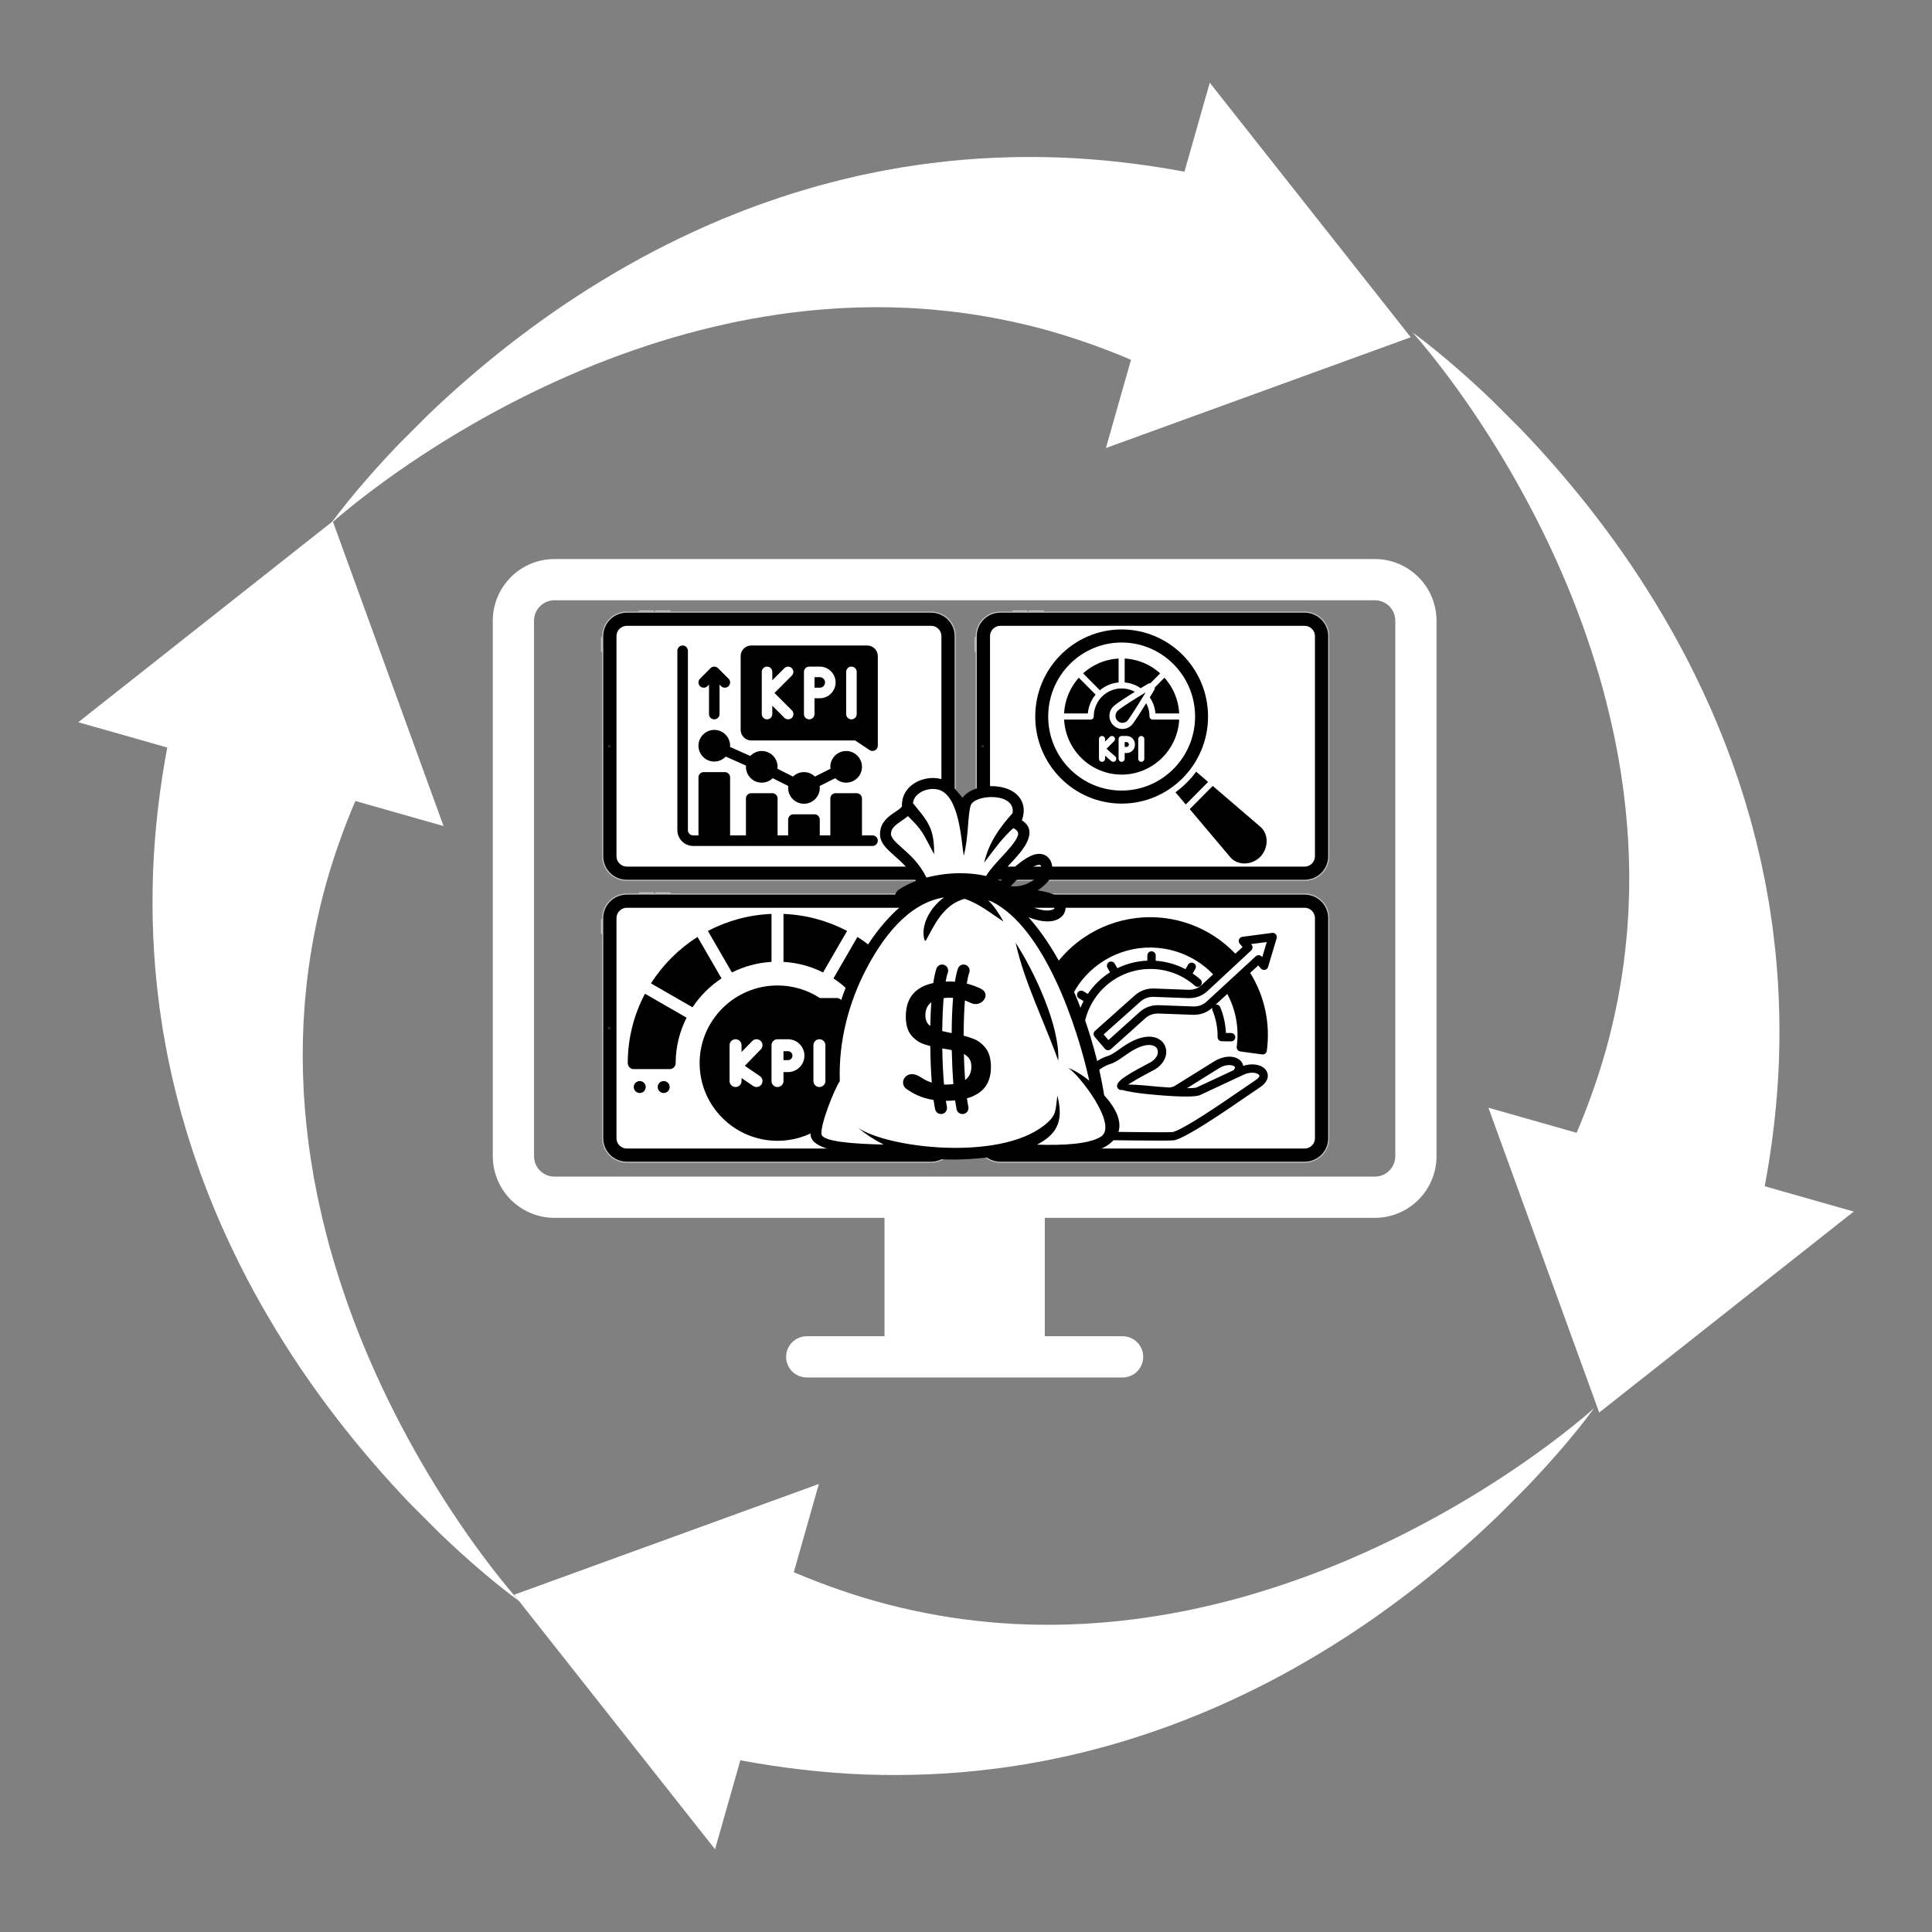 <?xml version="1.0" encoding="UTF-8"?>
<svg xmlns="http://www.w3.org/2000/svg" xmlns:xlink="http://www.w3.org/1999/xlink" width="800" zoomAndPan="magnify" viewBox="0 0 600 600" height="800" preserveAspectRatio="xMidYMid meet" version="1.0">
  <rect x="0" y="0" width="600" height="600" fill="#808080" stroke="none"/>
  <defs>
    <clipPath id="9d4461a272">
      <path d="M 153.039 173.57 L 446.289 173.57 L 446.289 379 L 153.039 379 Z M 153.039 173.57 " clip-rule="nonzero"></path>
    </clipPath>
    <clipPath id="4af6ff18ef">
      <path d="M 244 414 L 356 414 L 356 427.82 L 244 427.82 Z M 244 414 " clip-rule="nonzero"></path>
    </clipPath>
    <clipPath id="f502cfb6cc">
      <path d="M 187 277.461 L 296.816 277.461 L 296.816 361.113 L 187 361.113 Z M 187 277.461 " clip-rule="nonzero"></path>
    </clipPath>
    <clipPath id="00b19c9ec8">
      <path d="M 187 277.113 L 296.848 277.113 L 296.848 361 L 187 361 Z M 187 277.113 " clip-rule="nonzero"></path>
    </clipPath>
    <clipPath id="fef23f1f33">
      <path d="M 203 277.113 L 209 277.113 L 209 278 L 203 278 Z M 203 277.113 " clip-rule="nonzero"></path>
    </clipPath>
    <clipPath id="1e9825fe2c">
      <path d="M 198 277.113 L 204 277.113 L 204 278 L 198 278 Z M 198 277.113 " clip-rule="nonzero"></path>
    </clipPath>
    <clipPath id="6b4748948b">
      <path d="M 186.598 285 L 188 285 L 188 291 L 186.598 291 Z M 186.598 285 " clip-rule="nonzero"></path>
    </clipPath>
    <clipPath id="3465f0c279">
      <path d="M 217 306 L 266 306 L 266 354.309 L 217 354.309 Z M 217 306 " clip-rule="nonzero"></path>
    </clipPath>
    <clipPath id="d6847f7bd8">
      <path d="M 243 283.809 L 264 283.809 L 264 302 L 243 302 Z M 243 283.809 " clip-rule="nonzero"></path>
    </clipPath>
    <clipPath id="d90449ec53">
      <path d="M 219 283.809 L 240 283.809 L 240 302 L 219 302 Z M 219 283.809 " clip-rule="nonzero"></path>
    </clipPath>
    <clipPath id="e8c591d032">
      <path d="M 194.957 308 L 214 308 L 214 333 L 194.957 333 Z M 194.957 308 " clip-rule="nonzero"></path>
    </clipPath>
    <clipPath id="04af2bf9d3">
      <path d="M 269 308 L 287.957 308 L 287.957 333 L 269 333 Z M 269 308 " clip-rule="nonzero"></path>
    </clipPath>
    <clipPath id="0a398c473b">
      <path d="M 187 189.902 L 296.816 189.902 L 296.816 273.555 L 187 273.555 Z M 187 189.902 " clip-rule="nonzero"></path>
    </clipPath>
    <clipPath id="2bfed77776">
      <path d="M 187 190 L 296.848 190 L 296.848 273.555 L 187 273.555 Z M 187 190 " clip-rule="nonzero"></path>
    </clipPath>
    <clipPath id="9d7cd2f979">
      <path d="M 203 189.555 L 209 189.555 L 209 190 L 203 190 Z M 203 189.555 " clip-rule="nonzero"></path>
    </clipPath>
    <clipPath id="0ae6dd2c01">
      <path d="M 198 189.555 L 204 189.555 L 204 190 L 198 190 Z M 198 189.555 " clip-rule="nonzero"></path>
    </clipPath>
    <clipPath id="40e956017a">
      <path d="M 186.598 197 L 188 197 L 188 203 L 186.598 203 Z M 186.598 197 " clip-rule="nonzero"></path>
    </clipPath>
    <clipPath id="a8f385d41f">
      <path d="M 210.359 200.469 L 272.609 200.469 L 272.609 262.719 L 210.359 262.719 Z M 210.359 200.469 " clip-rule="nonzero"></path>
    </clipPath>
    <clipPath id="d7e1ad087e">
      <path d="M 230 200.469 L 272.609 200.469 L 272.609 234 L 230 234 Z M 230 200.469 " clip-rule="nonzero"></path>
    </clipPath>
    <clipPath id="82c2a619b1">
      <path d="M 303 189.902 L 412.82 189.902 L 412.82 273.555 L 303 273.555 Z M 303 189.902 " clip-rule="nonzero"></path>
    </clipPath>
    <clipPath id="c51cc710b3">
      <path d="M 303 190 L 412.852 190 L 412.852 273.555 L 303 273.555 Z M 303 190 " clip-rule="nonzero"></path>
    </clipPath>
    <clipPath id="aac9b7afdc">
      <path d="M 319 189.555 L 325 189.555 L 325 190 L 319 190 Z M 319 189.555 " clip-rule="nonzero"></path>
    </clipPath>
    <clipPath id="7e58c9cabb">
      <path d="M 314 189.555 L 320 189.555 L 320 190 L 314 190 Z M 314 189.555 " clip-rule="nonzero"></path>
    </clipPath>
    <clipPath id="441e389127">
      <path d="M 302.602 197 L 304 197 L 304 203 L 302.602 203 Z M 302.602 197 " clip-rule="nonzero"></path>
    </clipPath>
    <clipPath id="96b9774798">
      <path d="M 321.469 195.48 L 393.469 195.48 L 393.469 268.23 L 321.469 268.23 Z M 321.469 195.48 " clip-rule="nonzero"></path>
    </clipPath>
    <clipPath id="6ef0f4b9fd">
      <path d="M 303 277.461 L 412.82 277.461 L 412.82 361.113 L 303 361.113 Z M 303 277.461 " clip-rule="nonzero"></path>
    </clipPath>
    <clipPath id="8092791a80">
      <path d="M 303 277.113 L 412.852 277.113 L 412.852 361 L 303 361 Z M 303 277.113 " clip-rule="nonzero"></path>
    </clipPath>
    <clipPath id="21e8e25bbd">
      <path d="M 319 277.113 L 325 277.113 L 325 278 L 319 278 Z M 319 277.113 " clip-rule="nonzero"></path>
    </clipPath>
    <clipPath id="46af4e9e62">
      <path d="M 314 277.113 L 320 277.113 L 320 278 L 314 278 Z M 314 277.113 " clip-rule="nonzero"></path>
    </clipPath>
    <clipPath id="9863d9b4bf">
      <path d="M 302.602 285 L 304 285 L 304 291 L 302.602 291 Z M 302.602 285 " clip-rule="nonzero"></path>
    </clipPath>
    <clipPath id="452263c633">
      <path d="M 320 284 L 397 284 L 397 355.746 L 320 355.746 Z M 320 284 " clip-rule="nonzero"></path>
    </clipPath>
    <clipPath id="f1b6ddd1d7">
      <path d="M 24 161 L 162 161 L 162 498 L 24 498 Z M 24 161 " clip-rule="nonzero"></path>
    </clipPath>
    <clipPath id="0cc54a48a2">
      <path d="M 94.914 153.438 L 300.152 358.676 L 159.613 499.215 L -45.621 293.977 Z M 94.914 153.438 " clip-rule="nonzero"></path>
    </clipPath>
    <clipPath id="1241b300ed">
      <path d="M 300.137 358.66 L 94.898 153.422 L -45.641 293.961 L 159.598 499.199 Z M 300.137 358.66 " clip-rule="nonzero"></path>
    </clipPath>
    <clipPath id="bc355c84a6">
      <path d="M 300.027 358.555 L 95.035 153.562 L -45.539 294.141 L 159.453 499.133 Z M 300.027 358.555 " clip-rule="nonzero"></path>
    </clipPath>
    <clipPath id="dde53f7ef9">
      <path d="M 159 437 L 496 437 L 496 575 L 159 575 Z M 159 437 " clip-rule="nonzero"></path>
    </clipPath>
    <clipPath id="7444e8aacb">
      <path d="M 151.207 503.695 L 356.445 298.461 L 496.984 438.996 L 291.746 644.234 Z M 151.207 503.695 " clip-rule="nonzero"></path>
    </clipPath>
    <clipPath id="e3c3abf8fa">
      <path d="M 356.43 298.477 L 151.191 503.715 L 291.73 644.25 L 496.965 439.012 Z M 356.43 298.477 " clip-rule="nonzero"></path>
    </clipPath>
    <clipPath id="06e176df3c">
      <path d="M 356.324 298.582 L 151.328 503.574 L 291.906 644.152 L 496.898 439.16 Z M 356.324 298.582 " clip-rule="nonzero"></path>
    </clipPath>
    <clipPath id="caa24051e0">
      <path d="M 438 103 L 576 103 L 576 439 L 438 439 Z M 438 103 " clip-rule="nonzero"></path>
    </clipPath>
    <clipPath id="14b15a9e37">
      <path d="M 505.078 447.117 L 299.84 241.879 L 440.375 101.34 L 645.613 306.578 Z M 505.078 447.117 " clip-rule="nonzero"></path>
    </clipPath>
    <clipPath id="47c2bbde92">
      <path d="M 299.855 241.895 L 505.094 447.133 L 645.633 306.594 L 440.395 101.355 Z M 299.855 241.895 " clip-rule="nonzero"></path>
    </clipPath>
    <clipPath id="be6cc845ec">
      <path d="M 299.961 242 L 504.953 446.992 L 645.531 306.414 L 440.539 101.422 Z M 299.961 242 " clip-rule="nonzero"></path>
    </clipPath>
    <clipPath id="32c53683ba">
      <path d="M 102 25 L 439 25 L 439 163 L 102 163 Z M 102 25 " clip-rule="nonzero"></path>
    </clipPath>
    <clipPath id="326567fe77">
      <path d="M 446.555 96.301 L 241.316 301.539 L 100.781 161 L 306.02 -44.238 Z M 446.555 96.301 " clip-rule="nonzero"></path>
    </clipPath>
    <clipPath id="8017058318">
      <path d="M 241.336 301.523 L 446.57 96.285 L 306.035 -44.254 L 100.797 160.984 Z M 241.336 301.523 " clip-rule="nonzero"></path>
    </clipPath>
    <clipPath id="b146b2164a">
      <path d="M 241.441 301.414 L 446.434 96.422 L 305.855 -44.156 L 100.863 160.836 Z M 241.441 301.414 " clip-rule="nonzero"></path>
    </clipPath>
    <clipPath id="963ddc9971">
      <path d="M 251.668 241.617 L 347.648 241.617 L 347.648 360.105 L 251.668 360.105 Z M 251.668 241.617 " clip-rule="nonzero"></path>
    </clipPath>
  </defs>
  <g clip-path="url(#9d4461a272)">
    <path fill="#ffffff" d="M 426.977 378.215 L 172.188 378.215 C 171.559 378.215 170.934 378.184 170.312 378.121 C 169.688 378.059 169.066 377.965 168.453 377.844 C 167.84 377.719 167.23 377.566 166.633 377.387 C 166.031 377.203 165.441 376.992 164.863 376.75 C 164.285 376.512 163.719 376.242 163.164 375.949 C 162.613 375.652 162.074 375.328 161.555 374.98 C 161.031 374.633 160.531 374.258 160.047 373.863 C 159.562 373.465 159.098 373.043 158.652 372.602 C 158.211 372.156 157.789 371.691 157.391 371.207 C 156.996 370.723 156.621 370.223 156.273 369.699 C 155.926 369.18 155.602 368.641 155.305 368.09 C 155.012 367.535 154.742 366.969 154.504 366.391 C 154.262 365.812 154.051 365.223 153.867 364.621 C 153.688 364.023 153.535 363.414 153.41 362.801 C 153.289 362.188 153.195 361.566 153.133 360.941 C 153.07 360.32 153.039 359.695 153.039 359.066 L 153.039 192.762 C 153.039 192.137 153.07 191.508 153.133 190.887 C 153.195 190.262 153.289 189.645 153.41 189.027 C 153.531 188.414 153.688 187.805 153.867 187.207 C 154.051 186.605 154.262 186.016 154.5 185.438 C 154.742 184.859 155.012 184.293 155.305 183.738 C 155.602 183.188 155.922 182.648 156.273 182.129 C 156.621 181.605 156.992 181.105 157.391 180.621 C 157.789 180.137 158.211 179.672 158.652 179.227 C 159.098 178.785 159.559 178.363 160.043 177.965 C 160.531 177.566 161.031 177.195 161.555 176.848 C 162.074 176.5 162.613 176.176 163.164 175.879 C 163.719 175.586 164.285 175.316 164.863 175.078 C 165.441 174.836 166.031 174.625 166.629 174.441 C 167.23 174.262 167.836 174.105 168.453 173.984 C 169.066 173.863 169.688 173.77 170.312 173.707 C 170.934 173.645 171.559 173.613 172.188 173.613 L 426.977 173.613 C 427.605 173.613 428.23 173.645 428.852 173.707 C 429.477 173.77 430.098 173.863 430.711 173.984 C 431.324 174.105 431.934 174.262 432.535 174.441 C 433.133 174.625 433.723 174.836 434.301 175.078 C 434.879 175.316 435.445 175.586 436 175.879 C 436.551 176.176 437.09 176.5 437.609 176.848 C 438.133 177.195 438.633 177.566 439.117 177.965 C 439.605 178.363 440.066 178.785 440.512 179.227 C 440.953 179.672 441.375 180.137 441.773 180.621 C 442.172 181.105 442.543 181.605 442.891 182.129 C 443.242 182.648 443.562 183.188 443.859 183.738 C 444.152 184.293 444.422 184.859 444.664 185.438 C 444.902 186.016 445.113 186.605 445.297 187.207 C 445.477 187.805 445.633 188.414 445.754 189.027 C 445.875 189.645 445.969 190.262 446.031 190.887 C 446.094 191.508 446.125 192.137 446.125 192.762 L 446.125 359.066 C 446.125 359.695 446.094 360.32 446.031 360.941 C 445.969 361.566 445.875 362.188 445.754 362.801 C 445.629 363.414 445.477 364.023 445.297 364.621 C 445.113 365.223 444.902 365.812 444.66 366.391 C 444.422 366.969 444.152 367.535 443.859 368.09 C 443.562 368.641 443.238 369.18 442.891 369.699 C 442.543 370.223 442.168 370.723 441.773 371.207 C 441.375 371.691 440.953 372.156 440.512 372.602 C 440.066 373.043 439.602 373.465 439.117 373.863 C 438.633 374.258 438.133 374.633 437.609 374.98 C 437.09 375.328 436.551 375.652 436 375.949 C 435.445 376.242 434.879 376.512 434.301 376.75 C 433.723 376.992 433.133 377.203 432.531 377.387 C 431.934 377.566 431.324 377.719 430.711 377.844 C 430.098 377.965 429.477 378.059 428.852 378.121 C 428.23 378.184 427.605 378.215 426.977 378.215 Z M 172.188 186.418 C 171.77 186.418 171.359 186.461 170.949 186.543 C 170.543 186.625 170.145 186.742 169.762 186.902 C 169.375 187.062 169.012 187.258 168.664 187.488 C 168.32 187.723 168 187.984 167.703 188.277 C 167.41 188.574 167.148 188.895 166.914 189.238 C 166.684 189.586 166.488 189.953 166.328 190.336 C 166.168 190.719 166.051 191.117 165.969 191.523 C 165.887 191.934 165.844 192.344 165.844 192.762 L 165.844 359.066 C 165.844 359.484 165.887 359.895 165.969 360.305 C 166.051 360.711 166.168 361.109 166.328 361.492 C 166.488 361.879 166.684 362.242 166.914 362.59 C 167.148 362.934 167.41 363.254 167.703 363.551 C 168 363.844 168.32 364.105 168.664 364.34 C 169.012 364.57 169.375 364.766 169.762 364.926 C 170.145 365.082 170.543 365.203 170.949 365.285 C 171.359 365.367 171.77 365.406 172.188 365.41 L 426.977 365.41 C 427.395 365.406 427.805 365.367 428.215 365.285 C 428.621 365.203 429.02 365.082 429.402 364.926 C 429.789 364.766 430.152 364.57 430.5 364.34 C 430.844 364.105 431.164 363.844 431.461 363.551 C 431.754 363.254 432.016 362.934 432.25 362.59 C 432.48 362.242 432.676 361.879 432.836 361.492 C 432.996 361.109 433.113 360.711 433.195 360.305 C 433.277 359.895 433.32 359.484 433.32 359.066 L 433.32 192.762 C 433.32 192.344 433.277 191.934 433.195 191.523 C 433.113 191.117 432.996 190.719 432.836 190.336 C 432.676 189.953 432.48 189.586 432.25 189.238 C 432.016 188.895 431.754 188.574 431.461 188.277 C 431.164 187.984 430.844 187.723 430.5 187.488 C 430.152 187.258 429.789 187.062 429.402 186.902 C 429.02 186.742 428.621 186.625 428.215 186.543 C 427.805 186.461 427.395 186.418 426.977 186.418 Z M 172.188 186.418 " fill-opacity="1" fill-rule="nonzero"></path>
  </g>
  <path fill="#ffffff" d="M 274.695 371.609 L 324.469 371.609 L 324.469 421.379 L 274.695 421.379 Z M 274.695 371.609 " fill-opacity="1" fill-rule="nonzero"></path>
  <g clip-path="url(#4af6ff18ef)">
    <path fill="#ffffff" d="M 348.543 427.785 L 250.621 427.785 C 250.199 427.789 249.777 427.754 249.359 427.676 C 248.941 427.598 248.539 427.48 248.145 427.32 C 247.75 427.164 247.379 426.969 247.023 426.734 C 246.668 426.504 246.34 426.238 246.039 425.938 C 245.738 425.641 245.469 425.316 245.23 424.965 C 244.992 424.613 244.793 424.242 244.629 423.852 C 244.465 423.461 244.34 423.059 244.258 422.641 C 244.176 422.227 244.133 421.805 244.133 421.383 C 244.133 420.957 244.176 420.539 244.258 420.121 C 244.34 419.707 244.465 419.301 244.629 418.91 C 244.793 418.52 244.992 418.148 245.23 417.797 C 245.469 417.445 245.738 417.121 246.039 416.824 C 246.34 416.527 246.668 416.262 247.023 416.027 C 247.379 415.797 247.75 415.598 248.145 415.441 C 248.539 415.281 248.941 415.164 249.359 415.086 C 249.777 415.008 250.199 414.973 250.621 414.98 L 348.543 414.98 C 348.965 414.973 349.387 415.008 349.805 415.086 C 350.223 415.164 350.625 415.281 351.02 415.441 C 351.414 415.598 351.785 415.797 352.141 416.027 C 352.496 416.262 352.824 416.527 353.125 416.824 C 353.426 417.121 353.695 417.445 353.934 417.797 C 354.172 418.148 354.371 418.52 354.535 418.91 C 354.699 419.301 354.824 419.707 354.906 420.121 C 354.988 420.539 355.031 420.957 355.031 421.383 C 355.031 421.805 354.988 422.227 354.906 422.641 C 354.824 423.059 354.699 423.461 354.535 423.852 C 354.371 424.242 354.172 424.613 353.934 424.965 C 353.695 425.316 353.426 425.641 353.125 425.938 C 352.824 426.238 352.496 426.504 352.141 426.734 C 351.785 426.969 351.414 427.164 351.02 427.32 C 350.625 427.48 350.223 427.598 349.805 427.676 C 349.387 427.754 348.965 427.789 348.543 427.785 Z M 348.543 427.785 " fill-opacity="1" fill-rule="nonzero"></path>
  </g>
  <g clip-path="url(#f502cfb6cc)">
    <path fill="#c3c3c3" d="M 194.676 361.113 C 190.445 361.113 187.008 357.691 187.008 353.488 L 187.008 285.113 C 187.008 280.91 190.445 277.488 194.676 277.488 L 289.148 277.488 C 293.379 277.488 296.816 280.91 296.816 285.113 L 296.816 353.488 C 296.816 357.691 293.379 361.113 289.148 361.113 L 194.676 361.113 " fill-opacity="1" fill-rule="nonzero"></path>
  </g>
  <g clip-path="url(#00b19c9ec8)">
    <path fill="#000000" d="M 289.148 360.773 L 194.676 360.773 C 190.629 360.773 187.348 357.512 187.348 353.488 L 187.348 285.113 C 187.348 281.09 190.629 277.832 194.676 277.832 L 289.148 277.832 C 293.195 277.832 296.473 281.09 296.473 285.113 L 296.473 353.488 C 296.473 357.512 293.195 360.773 289.148 360.773 " fill-opacity="1" fill-rule="nonzero"></path>
  </g>
  <path fill="#ffffff" d="M 194.676 356.691 C 192.898 356.691 191.453 355.254 191.453 353.488 L 191.453 285.113 C 191.453 283.348 192.898 281.914 194.676 281.914 L 289.148 281.914 C 290.922 281.914 292.367 283.348 292.367 285.113 L 292.367 353.488 C 292.367 355.254 290.922 356.691 289.148 356.691 L 194.676 356.691 " fill-opacity="1" fill-rule="nonzero"></path>
  <g clip-path="url(#fef23f1f33)">
    <path fill="#c3c3c3" d="M 207.949 277.113 L 203.832 277.113 C 203.625 277.113 203.457 277.281 203.457 277.488 L 208.328 277.488 C 208.328 277.281 208.16 277.113 207.949 277.113 " fill-opacity="1" fill-rule="nonzero"></path>
  </g>
  <g clip-path="url(#1e9825fe2c)">
    <path fill="#c3c3c3" d="M 202.773 277.113 L 198.656 277.113 C 198.449 277.113 198.277 277.281 198.277 277.488 L 203.152 277.488 C 203.152 277.281 202.98 277.113 202.773 277.113 " fill-opacity="1" fill-rule="nonzero"></path>
  </g>
  <g clip-path="url(#6b4748948b)">
    <path fill="#c3c3c3" d="M 186.629 285.68 L 186.629 289.773 C 186.629 289.98 186.797 290.148 187.008 290.148 L 187.008 285.305 C 186.797 285.305 186.629 285.473 186.629 285.68 " fill-opacity="1" fill-rule="nonzero"></path>
  </g>
  <path fill="#192d33" d="M 189.629 319.301 C 189.629 319.543 189.43 319.742 189.188 319.742 C 188.941 319.742 188.746 319.543 188.746 319.301 C 188.746 319.059 188.941 318.863 189.188 318.863 C 189.43 318.863 189.629 319.059 189.629 319.301 " fill-opacity="1" fill-rule="nonzero"></path>
  <path fill="#000000" d="M 244.711 326.457 L 243.316 326.457 L 243.316 329.238 L 244.711 329.238 C 245.48 329.238 246.105 328.613 246.105 327.848 C 246.105 327.078 245.48 326.457 244.711 326.457 Z M 244.711 326.457 " fill-opacity="1" fill-rule="nonzero"></path>
  <g clip-path="url(#3465f0c279)">
    <path fill="#000000" d="M 261.73 311.801 C 261.73 310.773 260.895 309.945 259.867 309.945 L 254.625 309.945 C 250.699 307.395 246.156 306.047 241.457 306.047 C 228.121 306.047 217.277 316.867 217.277 330.168 C 217.277 343.465 228.121 354.285 241.457 354.285 C 254.789 354.285 265.637 343.465 265.637 330.168 C 265.637 325.477 264.285 320.945 261.73 317.027 Z M 235.996 334.203 C 236.844 334.781 237.062 335.938 236.48 336.781 C 235.902 337.617 234.73 337.836 233.895 337.262 C 233.895 337.262 230.297 334.801 230.297 334.801 L 230.297 335.73 C 230.297 336.758 229.465 337.586 228.438 337.586 C 227.41 337.586 226.574 336.758 226.574 335.73 L 226.574 324.602 C 226.574 323.574 227.41 322.746 228.438 322.746 C 229.465 322.746 230.297 323.574 230.297 324.602 L 230.297 326.711 L 233.613 323.305 C 234.328 322.57 235.504 322.555 236.242 323.27 C 236.98 323.984 236.996 325.16 236.277 325.895 L 231.309 330.996 Z M 244.711 332.949 L 243.316 332.949 L 243.316 335.73 C 243.316 336.758 242.484 337.586 241.457 337.586 C 240.43 337.586 239.598 336.758 239.598 335.73 L 239.598 324.602 C 239.598 323.574 240.43 322.746 241.457 322.746 L 244.711 322.746 C 247.531 322.746 249.824 325.031 249.824 327.848 C 249.824 330.66 247.531 332.949 244.711 332.949 Z M 256.336 335.73 C 256.336 336.758 255.504 337.586 254.477 337.586 C 253.449 337.586 252.617 336.758 252.617 335.73 L 252.617 324.602 C 252.617 323.574 253.449 322.746 254.477 322.746 C 255.504 322.746 256.336 323.574 256.336 324.602 Z M 256.336 335.73 " fill-opacity="1" fill-rule="nonzero"></path>
  </g>
  <g clip-path="url(#d6847f7bd8)">
    <path fill="#000000" d="M 263.066 289.113 C 257.121 285.988 250.422 284.109 243.316 283.828 L 243.316 298.719 C 247.715 298.977 251.871 300.125 255.609 302 Z M 263.066 289.113 " fill-opacity="1" fill-rule="nonzero"></path>
  </g>
  <g clip-path="url(#d90449ec53)">
    <path fill="#000000" d="M 239.598 298.719 L 239.598 283.828 C 232.488 284.109 225.789 285.988 219.844 289.113 L 227.301 302 C 231.043 300.125 235.195 298.977 239.598 298.719 Z M 239.598 298.719 " fill-opacity="1" fill-rule="nonzero"></path>
  </g>
  <g clip-path="url(#e8c591d032)">
    <path fill="#000000" d="M 194.957 330.168 C 194.957 331.191 195.789 332.023 196.816 332.023 L 207.977 332.023 C 209.004 332.023 209.836 331.191 209.836 330.168 C 209.836 325.086 211.074 320.301 213.223 316.047 L 200.301 308.609 C 196.895 315.055 194.957 322.387 194.957 330.168 Z M 194.957 330.168 " fill-opacity="1" fill-rule="nonzero"></path>
  </g>
  <path fill="#000000" d="M 224.074 303.848 L 216.625 290.977 C 210.805 294.66 205.859 299.594 202.168 305.398 L 215.07 312.828 C 217.434 309.262 220.5 306.203 224.074 303.848 Z M 224.074 303.848 " fill-opacity="1" fill-rule="nonzero"></path>
  <g clip-path="url(#04af2bf9d3)">
    <path fill="#000000" d="M 282.609 308.609 L 269.691 316.047 C 271.836 320.301 273.074 325.086 273.074 330.168 C 273.074 331.191 273.91 332.023 274.938 332.023 L 286.098 332.023 C 287.121 332.023 287.957 331.191 287.957 330.168 C 287.957 322.387 286.016 315.055 282.609 308.609 Z M 282.609 308.609 " fill-opacity="1" fill-rule="nonzero"></path>
  </g>
  <path fill="#000000" d="M 266.285 290.977 L 258.836 303.848 C 262.414 306.203 265.477 309.262 267.84 312.828 L 280.742 305.398 C 277.051 299.594 272.105 294.66 266.285 290.977 Z M 266.285 290.977 " fill-opacity="1" fill-rule="nonzero"></path>
  <path fill="#000000" d="M 278.656 337.586 C 278.656 337.832 278.609 338.07 278.516 338.297 C 278.418 338.523 278.285 338.727 278.109 338.898 C 277.938 339.074 277.734 339.207 277.508 339.301 C 277.281 339.395 277.043 339.441 276.797 339.441 C 276.551 339.441 276.312 339.395 276.086 339.301 C 275.855 339.207 275.656 339.074 275.48 338.898 C 275.305 338.727 275.172 338.523 275.078 338.297 C 274.984 338.07 274.938 337.832 274.938 337.586 C 274.938 337.34 274.984 337.105 275.078 336.879 C 275.172 336.648 275.305 336.449 275.48 336.277 C 275.656 336.102 275.855 335.969 276.086 335.875 C 276.312 335.781 276.551 335.73 276.797 335.73 C 277.043 335.73 277.281 335.781 277.508 335.875 C 277.734 335.969 277.938 336.102 278.109 336.277 C 278.285 336.449 278.418 336.648 278.516 336.879 C 278.609 337.105 278.656 337.34 278.656 337.586 Z M 278.656 337.586 " fill-opacity="1" fill-rule="nonzero"></path>
  <path fill="#000000" d="M 286.098 337.586 C 286.098 337.832 286.047 338.07 285.953 338.297 C 285.859 338.523 285.727 338.727 285.551 338.898 C 285.375 339.074 285.176 339.207 284.949 339.301 C 284.719 339.395 284.484 339.441 284.234 339.441 C 283.988 339.441 283.75 339.395 283.523 339.301 C 283.297 339.207 283.094 339.074 282.922 338.898 C 282.746 338.727 282.613 338.523 282.516 338.297 C 282.422 338.07 282.375 337.832 282.375 337.586 C 282.375 337.34 282.422 337.105 282.516 336.879 C 282.613 336.648 282.746 336.449 282.922 336.277 C 283.094 336.102 283.297 335.969 283.523 335.875 C 283.75 335.781 283.988 335.73 284.234 335.73 C 284.484 335.73 284.719 335.781 284.949 335.875 C 285.176 335.969 285.375 336.102 285.551 336.277 C 285.727 336.449 285.859 336.648 285.953 336.879 C 286.047 337.105 286.098 337.34 286.098 337.586 Z M 286.098 337.586 " fill-opacity="1" fill-rule="nonzero"></path>
  <path fill="#000000" d="M 200.535 337.586 C 200.535 337.832 200.488 338.07 200.395 338.297 C 200.301 338.523 200.164 338.727 199.992 338.898 C 199.816 339.074 199.617 339.207 199.387 339.301 C 199.16 339.395 198.922 339.441 198.676 339.441 C 198.43 339.441 198.191 339.395 197.965 339.301 C 197.734 339.207 197.535 339.074 197.359 338.898 C 197.188 338.727 197.051 338.523 196.957 338.297 C 196.863 338.07 196.816 337.832 196.816 337.586 C 196.816 337.34 196.863 337.105 196.957 336.879 C 197.051 336.648 197.188 336.449 197.359 336.277 C 197.535 336.102 197.734 335.969 197.965 335.875 C 198.191 335.781 198.43 335.73 198.676 335.73 C 198.922 335.73 199.16 335.781 199.387 335.875 C 199.617 335.969 199.816 336.102 199.992 336.277 C 200.164 336.449 200.301 336.648 200.395 336.879 C 200.488 337.105 200.535 337.34 200.535 337.586 Z M 200.535 337.586 " fill-opacity="1" fill-rule="nonzero"></path>
  <path fill="#000000" d="M 207.977 337.586 C 207.977 337.832 207.93 338.07 207.836 338.297 C 207.738 338.523 207.605 338.727 207.43 338.898 C 207.258 339.074 207.055 339.207 206.828 339.301 C 206.602 339.395 206.363 339.441 206.117 339.441 C 205.871 339.441 205.633 339.395 205.402 339.301 C 205.176 339.207 204.977 339.074 204.801 338.898 C 204.625 338.727 204.492 338.523 204.398 338.297 C 204.305 338.07 204.254 337.832 204.254 337.586 C 204.254 337.34 204.305 337.105 204.398 336.879 C 204.492 336.648 204.625 336.449 204.801 336.277 C 204.977 336.102 205.176 335.969 205.402 335.875 C 205.633 335.781 205.871 335.73 206.117 335.73 C 206.363 335.73 206.602 335.781 206.828 335.875 C 207.055 335.969 207.258 336.102 207.43 336.277 C 207.605 336.449 207.738 336.648 207.836 336.879 C 207.93 337.105 207.977 337.34 207.977 337.586 Z M 207.977 337.586 " fill-opacity="1" fill-rule="nonzero"></path>
  <g clip-path="url(#0a398c473b)">
    <path fill="#c3c3c3" d="M 194.676 273.555 C 190.445 273.555 187.008 270.137 187.008 265.93 L 187.008 197.555 C 187.008 193.352 190.445 189.934 194.676 189.934 L 289.148 189.934 C 293.379 189.934 296.816 193.352 296.816 197.555 L 296.816 265.93 C 296.816 270.137 293.379 273.555 289.148 273.555 L 194.676 273.555 " fill-opacity="1" fill-rule="nonzero"></path>
  </g>
  <g clip-path="url(#2bfed77776)">
    <path fill="#000000" d="M 289.148 273.215 L 194.676 273.215 C 190.629 273.215 187.348 269.953 187.348 265.93 L 187.348 197.555 C 187.348 193.535 190.629 190.273 194.676 190.273 L 289.148 190.273 C 293.195 190.273 296.473 193.535 296.473 197.555 L 296.473 265.93 C 296.473 269.953 293.195 273.215 289.148 273.215 " fill-opacity="1" fill-rule="nonzero"></path>
  </g>
  <path fill="#ffffff" d="M 194.676 269.133 C 192.898 269.133 191.453 267.695 191.453 265.93 L 191.453 197.555 C 191.453 195.789 192.898 194.355 194.676 194.355 L 289.148 194.355 C 290.922 194.355 292.367 195.789 292.367 197.555 L 292.367 265.93 C 292.367 267.695 290.922 269.133 289.148 269.133 L 194.676 269.133 " fill-opacity="1" fill-rule="nonzero"></path>
  <g clip-path="url(#9d7cd2f979)">
    <path fill="#c3c3c3" d="M 207.949 189.555 L 203.832 189.555 C 203.625 189.555 203.457 189.723 203.457 189.934 L 208.328 189.934 C 208.328 189.723 208.16 189.555 207.949 189.555 " fill-opacity="1" fill-rule="nonzero"></path>
  </g>
  <g clip-path="url(#0ae6dd2c01)">
    <path fill="#c3c3c3" d="M 202.773 189.555 L 198.656 189.555 C 198.449 189.555 198.277 189.723 198.277 189.934 L 203.152 189.934 C 203.152 189.723 202.98 189.555 202.773 189.555 " fill-opacity="1" fill-rule="nonzero"></path>
  </g>
  <g clip-path="url(#40e956017a)">
    <path fill="#c3c3c3" d="M 186.629 198.121 L 186.629 202.215 C 186.629 202.422 186.797 202.59 187.008 202.59 L 187.008 197.746 C 186.797 197.746 186.629 197.914 186.629 198.121 " fill-opacity="1" fill-rule="nonzero"></path>
  </g>
  <path fill="#192d33" d="M 189.629 231.742 C 189.629 231.988 189.43 232.184 189.188 232.184 C 188.941 232.184 188.746 231.988 188.746 231.742 C 188.746 231.5 188.941 231.305 189.188 231.305 C 189.43 231.305 189.629 231.5 189.629 231.742 " fill-opacity="1" fill-rule="nonzero"></path>
  <g clip-path="url(#a8f385d41f)">
    <path fill="#000000" d="M 272.613 261.078 C 272.613 261.98 271.875 262.719 270.973 262.719 L 215.273 262.719 C 212.57 262.719 210.359 260.508 210.359 257.805 L 210.359 202.105 C 210.359 201.203 211.098 200.465 212 200.465 C 212.898 200.465 213.637 201.203 213.637 202.105 L 213.637 257.805 C 213.637 258.703 214.375 259.441 215.273 259.441 L 216.914 259.441 L 216.914 241.422 C 216.914 240.52 217.652 239.785 218.551 239.785 L 225.105 239.785 C 226.004 239.785 226.742 240.52 226.742 241.422 L 226.742 259.441 L 231.656 259.441 L 231.656 247.973 C 231.656 247.074 232.395 246.336 233.297 246.336 L 239.848 246.336 C 240.75 246.336 241.484 247.074 241.484 247.973 L 241.484 259.441 L 244.762 259.441 L 244.762 254.527 C 244.762 253.625 245.5 252.891 246.402 252.891 L 252.953 252.891 C 253.855 252.891 254.59 253.625 254.59 254.527 L 254.59 259.441 L 257.867 259.441 L 257.867 247.973 C 257.867 247.074 258.605 246.336 259.508 246.336 L 266.059 246.336 C 266.961 246.336 267.695 247.074 267.695 247.973 L 267.695 259.441 L 270.973 259.441 C 271.875 259.441 272.613 260.18 272.613 261.078 Z M 272.613 261.078 " fill-opacity="1" fill-rule="nonzero"></path>
  </g>
  <g clip-path="url(#d7e1ad087e)">
    <path fill="#000000" d="M 269.336 200.465 L 233.297 200.465 C 231.492 200.465 230.02 201.941 230.02 203.742 L 230.02 226.676 C 230.02 228.48 231.492 229.953 233.297 229.953 L 265.566 229.953 C 265.566 229.953 270.055 232.953 270.074 232.953 C 271.137 233.672 272.613 232.871 272.613 231.594 L 272.613 203.742 C 272.613 201.941 271.137 200.465 269.336 200.465 Z M 245.926 222.926 C 245.305 223.531 244.238 223.566 243.598 222.926 L 239.848 219.16 L 239.848 221.762 C 239.848 222.664 239.109 223.402 238.211 223.402 C 237.309 223.402 236.57 222.664 236.57 221.762 L 236.57 208.656 C 236.57 207.758 237.309 207.02 238.211 207.02 C 239.109 207.02 239.848 207.758 239.848 208.656 L 239.848 211.262 L 243.598 207.512 C 244.238 206.871 245.27 206.871 245.91 207.512 C 246.547 208.148 246.547 209.184 245.91 209.82 L 240.52 215.211 L 245.926 220.602 C 246.562 221.238 246.562 222.289 245.926 222.926 Z M 254.59 216.848 L 252.953 216.848 L 252.953 221.762 C 252.953 222.664 252.215 223.402 251.316 223.402 C 250.414 223.402 249.676 222.664 249.676 221.762 L 249.676 208.656 C 249.676 207.758 250.414 207.02 251.316 207.02 L 254.59 207.02 C 257.293 207.02 259.508 209.23 259.508 211.934 C 259.508 214.637 257.293 216.848 254.59 216.848 Z M 266.059 221.762 C 266.059 222.664 265.32 223.402 264.422 223.402 C 263.52 223.402 262.781 222.664 262.781 221.762 L 262.781 208.656 C 262.781 207.758 263.52 207.02 264.422 207.02 C 265.32 207.02 266.059 207.758 266.059 208.656 Z M 266.059 221.762 " fill-opacity="1" fill-rule="nonzero"></path>
  </g>
  <path fill="#000000" d="M 256.23 211.934 C 256.23 212.836 255.492 213.57 254.59 213.57 L 252.953 213.57 L 252.953 210.297 L 254.59 210.297 C 255.492 210.297 256.23 211.031 256.23 211.934 Z M 256.23 211.934 " fill-opacity="1" fill-rule="nonzero"></path>
  <path fill="#000000" d="M 221.828 236.508 C 223.23 236.508 224.488 235.91 225.387 234.965 L 231.695 237.773 C 231.684 237.898 231.656 238.02 231.656 238.145 C 231.656 240.855 233.863 243.059 236.57 243.059 C 237.895 243.059 239.094 242.527 239.977 241.676 L 244.82 244.109 C 244.797 244.305 244.762 244.496 244.762 244.699 C 244.762 247.406 246.969 249.613 249.676 249.613 C 252.387 249.613 254.59 247.406 254.59 244.699 C 254.59 244.496 254.555 244.305 254.531 244.109 L 259.375 241.676 C 260.262 242.527 261.457 243.059 262.781 243.059 C 265.492 243.059 267.695 240.855 267.695 238.145 C 267.695 235.434 265.492 233.23 262.781 233.23 C 260.074 233.23 257.867 235.434 257.867 238.145 C 257.867 238.348 257.902 238.539 257.926 238.734 L 253.082 241.168 C 252.199 240.316 251 239.785 249.676 239.785 C 248.352 239.785 247.156 240.316 246.27 241.168 L 241.426 238.734 C 241.449 238.539 241.484 238.348 241.484 238.145 C 241.484 235.434 239.281 233.23 236.57 233.23 C 235.168 233.23 233.91 233.828 233.012 234.773 L 226.703 231.965 C 226.715 231.84 226.742 231.719 226.742 231.594 C 226.742 228.883 224.539 226.676 221.828 226.676 C 219.117 226.676 216.914 228.883 216.914 231.594 C 216.914 234.301 219.117 236.508 221.828 236.508 Z M 221.828 236.508 " fill-opacity="1" fill-rule="nonzero"></path>
  <path fill="#000000" d="M 219.711 213.094 L 220.191 212.613 L 220.191 221.762 C 220.191 222.668 220.922 223.402 221.828 223.402 C 222.734 223.402 223.465 222.668 223.465 221.762 L 223.465 212.613 C 223.465 212.613 223.945 213.094 223.945 213.094 C 224.578 213.727 225.629 213.727 226.262 213.094 C 226.902 212.453 226.902 211.414 226.262 210.777 L 222.984 207.5 C 222.348 206.859 221.309 206.859 220.668 207.5 L 217.395 210.777 C 216.754 211.414 216.754 212.453 217.395 213.094 C 218.031 213.73 219.07 213.73 219.711 213.094 Z M 219.711 213.094 " fill-opacity="1" fill-rule="nonzero"></path>
  <g clip-path="url(#82c2a619b1)">
    <path fill="#c3c3c3" d="M 310.68 273.555 C 306.449 273.555 303.008 270.137 303.008 265.93 L 303.008 197.555 C 303.008 193.352 306.449 189.934 310.68 189.934 L 405.152 189.934 C 409.379 189.934 412.82 193.352 412.82 197.555 L 412.82 265.93 C 412.82 270.137 409.379 273.555 405.152 273.555 L 310.68 273.555 " fill-opacity="1" fill-rule="nonzero"></path>
  </g>
  <g clip-path="url(#c51cc710b3)">
    <path fill="#000000" d="M 405.152 273.215 L 310.68 273.215 C 306.633 273.215 303.352 269.953 303.352 265.93 L 303.352 197.555 C 303.352 193.535 306.633 190.273 310.68 190.273 L 405.152 190.273 C 409.199 190.273 412.477 193.535 412.477 197.555 L 412.477 265.93 C 412.477 269.953 409.199 273.215 405.152 273.215 " fill-opacity="1" fill-rule="nonzero"></path>
  </g>
  <path fill="#ffffff" d="M 310.68 269.133 C 308.902 269.133 307.457 267.695 307.457 265.93 L 307.457 197.555 C 307.457 195.789 308.902 194.355 310.68 194.355 L 405.152 194.355 C 406.926 194.355 408.371 195.789 408.371 197.555 L 408.371 265.93 C 408.371 267.695 406.926 269.133 405.152 269.133 L 310.68 269.133 " fill-opacity="1" fill-rule="nonzero"></path>
  <g clip-path="url(#aac9b7afdc)">
    <path fill="#c3c3c3" d="M 323.953 189.555 L 319.836 189.555 C 319.629 189.555 319.457 189.723 319.457 189.934 L 324.332 189.934 C 324.332 189.723 324.164 189.555 323.953 189.555 " fill-opacity="1" fill-rule="nonzero"></path>
  </g>
  <g clip-path="url(#7e58c9cabb)">
    <path fill="#c3c3c3" d="M 318.777 189.555 L 314.66 189.555 C 314.449 189.555 314.281 189.723 314.281 189.934 L 319.156 189.934 C 319.156 189.723 318.984 189.555 318.777 189.555 " fill-opacity="1" fill-rule="nonzero"></path>
  </g>
  <g clip-path="url(#441e389127)">
    <path fill="#c3c3c3" d="M 302.633 198.121 L 302.633 202.215 C 302.633 202.422 302.801 202.59 303.008 202.59 L 303.008 197.746 C 302.801 197.746 302.633 197.914 302.633 198.121 " fill-opacity="1" fill-rule="nonzero"></path>
  </g>
  <path fill="#192d33" d="M 305.633 231.742 C 305.633 231.988 305.434 232.184 305.191 232.184 C 304.945 232.184 304.75 231.988 304.75 231.742 C 304.75 231.5 304.945 231.305 305.191 231.305 C 305.434 231.305 305.633 231.5 305.633 231.742 " fill-opacity="1" fill-rule="nonzero"></path>
  <g clip-path="url(#96b9774798)">
    <path fill="#000000" d="M 348.336 199.539 C 360.914 199.539 371.148 209.852 371.148 222.527 C 371.148 235.203 360.914 245.516 348.336 245.516 C 335.758 245.516 325.527 235.203 325.527 222.527 C 325.523 209.848 335.758 199.539 348.336 199.539 Z M 376.633 244.078 L 369.48 251.289 L 382.055 266.184 C 383.07 267.383 384.547 268.082 386.215 268.148 C 388.102 268.227 390.023 267.469 391.355 266.125 C 392.688 264.781 393.438 262.844 393.363 260.945 C 393.297 259.266 392.602 257.777 391.41 256.754 Z M 371.477 239.652 C 369.68 242.109 367.512 244.27 365.055 246.051 L 368.25 249.836 L 375.191 242.84 Z M 350.57 231.117 C 350.57 230.766 350.273 230.469 349.926 230.469 L 349.281 230.469 L 349.281 231.957 L 349.926 231.957 C 350.273 231.957 350.57 231.66 350.57 231.305 Z M 355.805 215.02 C 352.68 216.922 348.664 219.398 347.191 220.648 C 346.707 221.066 346.43 221.672 346.43 222.312 C 346.43 222.895 346.652 223.441 347.059 223.848 C 347.469 224.262 348.008 224.488 348.586 224.488 C 349.277 224.488 349.934 224.148 350.34 223.578 C 351.883 221.406 353.957 218.047 355.805 215.02 Z M 348.336 213.801 C 343.562 213.801 339.676 217.715 339.676 222.527 C 339.676 223.051 339.254 223.477 338.73 223.477 L 330.469 223.477 C 330.961 232.98 338.789 240.559 348.336 240.559 C 357.887 240.559 365.715 232.98 366.207 223.477 L 357.941 223.477 C 357.418 223.477 356.996 223.051 356.996 222.527 C 356.996 221.055 356.641 219.648 355.961 218.383 C 354.52 220.719 353.055 223.031 351.875 224.684 C 351.113 225.75 349.887 226.391 348.586 226.391 C 347.504 226.391 346.488 225.965 345.723 225.195 C 344.961 224.426 344.539 223.398 344.539 222.312 C 344.539 221.105 345.062 219.973 345.977 219.195 C 347.191 218.16 349.812 216.477 352.453 214.844 C 351.195 214.156 349.797 213.801 348.336 213.801 Z M 347.391 229.516 L 347.391 235.637 C 347.391 236.164 347.812 236.59 348.336 236.59 C 348.859 236.59 349.281 236.164 349.281 235.637 L 349.281 233.859 L 349.926 233.859 C 351.32 233.859 352.457 232.715 352.457 231.305 L 352.457 231.117 C 352.457 229.711 351.32 228.566 349.926 228.566 L 348.336 228.566 C 347.816 228.566 347.391 228.992 347.391 229.516 Z M 353.484 235.637 C 353.484 236.164 353.91 236.59 354.43 236.59 C 354.953 236.59 355.375 236.164 355.375 235.637 L 355.375 229.516 C 355.375 228.992 354.953 228.566 354.43 228.566 C 353.91 228.566 353.484 228.992 353.484 229.516 Z M 343.188 230.301 L 343.188 229.516 C 343.188 228.992 342.766 228.566 342.242 228.566 C 341.719 228.566 341.297 228.992 341.297 229.516 L 341.297 235.637 C 341.297 236.164 341.719 236.59 342.242 236.59 C 342.766 236.59 343.188 236.164 343.188 235.637 L 343.188 234.672 L 345.105 236.355 C 345.285 236.512 345.508 236.59 345.727 236.59 C 345.992 236.59 346.25 236.48 346.438 236.262 C 346.781 235.867 346.742 235.266 346.348 234.918 L 343.633 232.535 L 345.988 230.195 C 346.359 229.828 346.363 229.223 346 228.848 C 345.633 228.473 345.035 228.469 344.664 228.836 Z M 340.242 215.715 L 335.039 210.473 C 335.031 210.484 335.02 210.492 335.008 210.504 C 334.949 210.574 334.887 210.641 334.828 210.711 C 334.793 210.75 334.758 210.793 334.723 210.832 C 334.668 210.898 334.609 210.965 334.555 211.035 C 334.52 211.078 334.484 211.121 334.449 211.168 C 334.395 211.234 334.34 211.297 334.289 211.367 C 334.254 211.414 334.219 211.457 334.184 211.504 C 334.133 211.57 334.078 211.637 334.031 211.703 C 333.996 211.754 333.961 211.801 333.926 211.848 C 333.875 211.914 333.828 211.98 333.777 212.051 C 333.746 212.098 333.711 212.148 333.676 212.195 C 333.629 212.266 333.582 212.332 333.535 212.398 C 333.504 212.449 333.469 212.5 333.434 212.551 C 333.391 212.621 333.348 212.688 333.301 212.754 C 333.266 212.809 333.234 212.859 333.203 212.914 C 333.16 212.98 333.117 213.051 333.074 213.117 C 333.043 213.172 333.012 213.227 332.98 213.277 C 332.938 213.348 332.898 213.418 332.855 213.488 C 332.824 213.539 332.793 213.598 332.766 213.648 C 332.723 213.719 332.684 213.789 332.648 213.859 C 332.617 213.918 332.586 213.973 332.559 214.027 C 332.52 214.098 332.48 214.168 332.445 214.238 C 332.418 214.297 332.387 214.352 332.359 214.41 C 332.324 214.48 332.289 214.551 332.254 214.625 C 332.227 214.68 332.199 214.738 332.172 214.797 C 332.137 214.867 332.102 214.941 332.07 215.012 C 332.043 215.07 332.016 215.129 331.992 215.188 C 331.957 215.262 331.926 215.336 331.895 215.406 C 331.871 215.465 331.844 215.527 331.82 215.586 C 331.789 215.66 331.758 215.734 331.73 215.809 C 331.707 215.867 331.684 215.93 331.66 215.988 C 331.629 216.062 331.602 216.137 331.574 216.211 C 331.551 216.273 331.531 216.336 331.508 216.395 C 331.48 216.473 331.453 216.547 331.426 216.625 C 331.406 216.684 331.383 216.742 331.363 216.805 C 331.34 216.883 331.312 216.961 331.289 217.039 C 331.27 217.098 331.25 217.16 331.23 217.219 C 331.207 217.301 331.184 217.379 331.164 217.457 C 331.145 217.52 331.125 217.578 331.109 217.641 C 331.086 217.719 331.066 217.801 331.043 217.879 C 331.027 217.941 331.012 218.004 330.996 218.062 C 330.977 218.145 330.957 218.227 330.938 218.309 C 330.922 218.371 330.906 218.43 330.895 218.492 C 330.875 218.574 330.855 218.66 330.84 218.742 C 330.824 218.805 330.812 218.863 330.801 218.926 C 330.781 219.008 330.766 219.094 330.75 219.184 C 330.742 219.242 330.727 219.301 330.719 219.359 C 330.703 219.449 330.688 219.543 330.672 219.633 C 330.664 219.688 330.652 219.742 330.645 219.797 C 330.629 219.898 330.617 220 330.605 220.102 C 330.598 220.148 330.59 220.195 330.586 220.238 C 330.566 220.375 330.555 220.508 330.539 220.645 C 330.539 220.66 330.535 220.672 330.535 220.684 C 330.52 220.836 330.508 220.984 330.496 221.137 C 330.492 221.172 330.492 221.207 330.488 221.242 C 330.48 221.352 330.473 221.461 330.465 221.574 L 337.828 221.574 C 338.027 219.355 338.902 217.336 340.242 215.715 Z M 347.391 211.938 L 347.391 204.52 C 347.344 204.523 347.301 204.523 347.254 204.527 C 347.164 204.531 347.07 204.539 346.98 204.547 C 346.918 204.551 346.855 204.555 346.797 204.562 C 346.707 204.57 346.621 204.574 346.535 204.586 C 346.473 204.59 346.406 204.598 346.344 204.605 C 346.258 204.613 346.176 204.625 346.094 204.633 C 346.027 204.641 345.965 204.652 345.898 204.66 C 345.816 204.672 345.734 204.684 345.656 204.695 C 345.59 204.707 345.523 204.715 345.457 204.727 C 345.379 204.742 345.301 204.754 345.219 204.766 C 345.152 204.781 345.09 204.793 345.023 204.805 C 344.945 204.82 344.867 204.836 344.789 204.852 C 344.723 204.863 344.656 204.879 344.59 204.895 C 344.512 204.91 344.438 204.926 344.359 204.945 C 344.293 204.957 344.23 204.973 344.164 204.988 C 344.086 205.008 344.012 205.027 343.934 205.047 C 343.871 205.062 343.805 205.082 343.742 205.098 C 343.664 205.117 343.59 205.141 343.516 205.16 C 343.449 205.176 343.383 205.195 343.32 205.215 C 343.246 205.238 343.172 205.258 343.098 205.285 C 343.035 205.301 342.969 205.324 342.906 205.344 C 342.832 205.367 342.758 205.391 342.684 205.418 C 342.621 205.438 342.559 205.461 342.496 205.48 C 342.422 205.504 342.348 205.531 342.277 205.559 C 342.215 205.582 342.152 205.605 342.09 205.629 C 342.016 205.656 341.945 205.684 341.871 205.711 C 341.809 205.734 341.75 205.758 341.688 205.785 C 341.617 205.812 341.543 205.844 341.473 205.875 C 341.41 205.898 341.352 205.926 341.293 205.949 C 341.223 205.98 341.148 206.012 341.078 206.043 C 341.02 206.07 340.961 206.098 340.902 206.125 C 340.828 206.156 340.758 206.191 340.688 206.227 C 340.629 206.254 340.574 206.281 340.516 206.309 C 340.445 206.344 340.371 206.379 340.301 206.418 C 340.246 206.445 340.191 206.473 340.133 206.504 C 340.062 206.539 339.992 206.578 339.922 206.613 C 339.867 206.645 339.812 206.676 339.758 206.703 C 339.688 206.746 339.617 206.785 339.547 206.824 C 339.492 206.855 339.438 206.883 339.387 206.914 C 339.316 206.957 339.246 207 339.18 207.039 C 339.125 207.07 339.074 207.102 339.02 207.137 C 338.953 207.176 338.883 207.223 338.812 207.266 C 338.762 207.297 338.711 207.328 338.66 207.363 C 338.59 207.406 338.52 207.457 338.453 207.5 C 338.406 207.531 338.355 207.566 338.309 207.602 C 338.238 207.648 338.168 207.695 338.098 207.746 C 338.051 207.777 338.004 207.812 337.961 207.844 C 337.887 207.895 337.816 207.949 337.746 208 C 337.703 208.031 337.66 208.062 337.617 208.094 C 337.543 208.152 337.469 208.207 337.398 208.266 C 337.359 208.293 337.32 208.324 337.281 208.355 C 337.203 208.418 337.125 208.48 337.047 208.547 C 337.016 208.57 336.984 208.598 336.953 208.625 C 336.859 208.699 336.77 208.777 336.68 208.855 C 336.664 208.871 336.645 208.883 336.629 208.898 C 336.543 208.973 336.457 209.051 336.375 209.125 L 341.578 214.371 C 343.184 213.016 345.191 212.137 347.391 211.938 Z M 357.27 212.176 L 360.297 209.125 C 360.211 209.047 360.129 208.973 360.043 208.898 C 360.023 208.879 360 208.863 359.98 208.844 C 359.895 208.77 359.809 208.695 359.719 208.621 C 359.684 208.594 359.648 208.566 359.617 208.539 C 359.543 208.477 359.465 208.414 359.391 208.355 C 359.348 208.32 359.309 208.293 359.266 208.262 C 359.195 208.203 359.125 208.148 359.055 208.094 C 359.008 208.062 358.965 208.027 358.918 207.996 C 358.852 207.945 358.781 207.891 358.711 207.844 C 358.664 207.809 358.617 207.777 358.57 207.742 C 358.504 207.695 358.434 207.645 358.363 207.598 C 358.316 207.562 358.266 207.531 358.215 207.496 C 358.145 207.453 358.078 207.406 358.012 207.363 C 357.961 207.328 357.906 207.297 357.855 207.262 C 357.789 207.219 357.719 207.176 357.652 207.137 C 357.598 207.102 357.543 207.07 357.488 207.035 C 357.422 206.996 357.355 206.957 357.285 206.914 C 357.23 206.883 357.176 206.852 357.121 206.82 C 357.051 206.781 356.984 206.742 356.914 206.703 C 356.859 206.672 356.801 206.645 356.746 206.613 C 356.676 206.574 356.609 206.539 356.539 206.5 C 356.48 206.473 356.426 206.441 356.367 206.414 C 356.297 206.379 356.227 206.344 356.156 206.309 C 356.098 206.281 356.039 206.25 355.98 206.223 C 355.91 206.188 355.84 206.156 355.77 206.125 C 355.711 206.098 355.652 206.07 355.59 206.043 C 355.52 206.012 355.449 205.98 355.379 205.949 C 355.32 205.922 355.258 205.898 355.195 205.871 C 355.125 205.84 355.055 205.812 354.984 205.781 C 354.922 205.758 354.859 205.734 354.797 205.707 C 354.727 205.68 354.656 205.656 354.582 205.629 C 354.52 205.605 354.457 205.578 354.395 205.555 C 354.32 205.531 354.25 205.504 354.176 205.48 C 354.113 205.457 354.047 205.434 353.984 205.414 C 353.914 205.391 353.84 205.367 353.766 205.344 C 353.703 205.32 353.637 205.301 353.574 205.281 C 353.5 205.258 353.426 205.234 353.352 205.215 C 353.285 205.195 353.223 205.176 353.156 205.156 C 353.082 205.137 353.008 205.117 352.934 205.098 C 352.867 205.078 352.801 205.062 352.734 205.043 C 352.66 205.023 352.586 205.008 352.512 204.988 C 352.445 204.973 352.375 204.957 352.309 204.941 C 352.234 204.926 352.16 204.906 352.082 204.891 C 352.016 204.879 351.949 204.863 351.883 204.848 C 351.805 204.832 351.73 204.816 351.652 204.805 C 351.586 204.793 351.52 204.777 351.449 204.766 C 351.371 204.75 351.293 204.738 351.215 204.727 C 351.148 204.715 351.082 204.703 351.016 204.695 C 350.938 204.684 350.855 204.672 350.773 204.66 C 350.707 204.652 350.645 204.641 350.574 204.633 C 350.496 204.625 350.414 204.613 350.332 204.605 C 350.266 204.598 350.199 204.59 350.133 204.582 C 350.051 204.574 349.965 204.566 349.879 204.559 C 349.816 204.555 349.754 204.547 349.688 204.543 C 349.598 204.535 349.508 204.531 349.418 204.527 C 349.375 204.523 349.328 204.52 349.281 204.516 L 349.281 211.938 C 351.074 212.098 352.77 212.707 354.262 213.73 C 354.828 213.387 355.383 213.051 355.906 212.734 L 356.484 212.379 C 356.73 212.234 357 212.168 357.27 212.176 Z M 362.227 211.168 C 362.191 211.125 362.152 211.078 362.117 211.035 C 362.062 210.965 362.004 210.902 361.949 210.836 C 361.914 210.793 361.879 210.75 361.844 210.711 C 361.785 210.641 361.727 210.574 361.664 210.508 C 361.652 210.496 361.645 210.484 361.633 210.473 L 358.633 213.496 C 358.652 213.789 358.586 214.086 358.426 214.348 L 358.359 214.457 C 357.949 215.137 357.516 215.848 357.074 216.57 C 358.086 218.066 358.688 219.773 358.844 221.574 L 366.207 221.574 C 366.199 221.461 366.191 221.352 366.184 221.242 C 366.184 221.207 366.18 221.172 366.176 221.137 C 366.164 220.984 366.152 220.836 366.137 220.684 C 366.137 220.672 366.137 220.66 366.133 220.645 C 366.121 220.508 366.105 220.375 366.086 220.238 C 366.082 220.195 366.074 220.148 366.066 220.102 C 366.055 220 366.039 219.898 366.027 219.797 C 366.016 219.742 366.008 219.688 366 219.633 C 365.984 219.543 365.969 219.449 365.953 219.359 C 365.941 219.301 365.934 219.242 365.922 219.184 C 365.906 219.094 365.891 219.008 365.871 218.926 C 365.859 218.863 365.844 218.805 365.832 218.742 C 365.816 218.66 365.797 218.574 365.777 218.492 C 365.766 218.43 365.75 218.371 365.734 218.309 C 365.715 218.227 365.695 218.145 365.676 218.062 C 365.66 218.004 365.645 217.941 365.629 217.879 C 365.605 217.801 365.586 217.719 365.562 217.641 C 365.547 217.578 365.527 217.52 365.512 217.457 C 365.488 217.379 365.465 217.301 365.438 217.219 C 365.422 217.16 365.402 217.098 365.383 217.039 C 365.355 216.961 365.332 216.883 365.309 216.805 C 365.285 216.742 365.266 216.684 365.246 216.625 C 365.219 216.547 365.191 216.473 365.164 216.395 C 365.145 216.336 365.121 216.273 365.098 216.211 C 365.07 216.137 365.043 216.062 365.012 215.988 C 364.992 215.926 364.965 215.867 364.941 215.809 C 364.91 215.734 364.883 215.66 364.852 215.586 C 364.828 215.527 364.801 215.465 364.777 215.406 C 364.746 215.336 364.715 215.262 364.684 215.188 C 364.656 215.129 364.629 215.07 364.602 215.012 C 364.57 214.941 364.535 214.867 364.504 214.797 C 364.473 214.738 364.445 214.68 364.418 214.625 C 364.383 214.551 364.348 214.48 364.312 214.41 C 364.285 214.352 364.254 214.297 364.227 214.238 C 364.188 214.168 364.152 214.098 364.113 214.027 C 364.086 213.973 364.055 213.918 364.023 213.859 C 363.988 213.789 363.949 213.719 363.91 213.648 C 363.879 213.598 363.848 213.539 363.816 213.488 C 363.773 213.418 363.734 213.348 363.691 213.277 C 363.66 213.227 363.629 213.172 363.598 213.117 C 363.555 213.051 363.512 212.98 363.469 212.914 C 363.438 212.859 363.402 212.809 363.371 212.754 C 363.328 212.688 363.281 212.621 363.238 212.555 C 363.203 212.5 363.172 212.449 363.137 212.398 C 363.09 212.332 363.043 212.266 362.996 212.199 C 362.961 212.148 362.93 212.098 362.891 212.051 C 362.844 211.98 362.797 211.914 362.75 211.852 C 362.711 211.801 362.676 211.754 362.641 211.703 C 362.594 211.637 362.543 211.57 362.492 211.508 C 362.457 211.457 362.418 211.414 362.383 211.363 C 362.332 211.301 362.277 211.234 362.227 211.168 Z M 321.504 222.527 C 321.504 237.438 333.539 249.566 348.336 249.566 C 363.133 249.566 375.168 237.438 375.168 222.527 C 375.168 207.613 363.133 195.484 348.336 195.484 C 333.543 195.484 321.504 207.613 321.504 222.527 Z M 321.504 222.527 " fill-opacity="1" fill-rule="evenodd"></path>
  </g>
  <g clip-path="url(#6ef0f4b9fd)">
    <path fill="#c3c3c3" d="M 310.68 361.113 C 306.449 361.113 303.008 357.691 303.008 353.488 L 303.008 285.113 C 303.008 280.91 306.449 277.488 310.68 277.488 L 405.152 277.488 C 409.379 277.488 412.82 280.91 412.82 285.113 L 412.82 353.488 C 412.82 357.691 409.379 361.113 405.152 361.113 L 310.68 361.113 " fill-opacity="1" fill-rule="nonzero"></path>
  </g>
  <g clip-path="url(#8092791a80)">
    <path fill="#000000" d="M 405.152 360.773 L 310.68 360.773 C 306.633 360.773 303.352 357.512 303.352 353.488 L 303.352 285.113 C 303.352 281.09 306.633 277.832 310.68 277.832 L 405.152 277.832 C 409.199 277.832 412.477 281.09 412.477 285.113 L 412.477 353.488 C 412.477 357.512 409.199 360.773 405.152 360.773 " fill-opacity="1" fill-rule="nonzero"></path>
  </g>
  <path fill="#ffffff" d="M 310.68 356.691 C 308.902 356.691 307.457 355.254 307.457 353.488 L 307.457 285.113 C 307.457 283.348 308.902 281.914 310.68 281.914 L 405.152 281.914 C 406.926 281.914 408.371 283.348 408.371 285.113 L 408.371 353.488 C 408.371 355.254 406.926 356.691 405.152 356.691 L 310.68 356.691 " fill-opacity="1" fill-rule="nonzero"></path>
  <g clip-path="url(#21e8e25bbd)">
    <path fill="#c3c3c3" d="M 323.953 277.113 L 319.836 277.113 C 319.629 277.113 319.457 277.281 319.457 277.488 L 324.332 277.488 C 324.332 277.281 324.164 277.113 323.953 277.113 " fill-opacity="1" fill-rule="nonzero"></path>
  </g>
  <g clip-path="url(#46af4e9e62)">
    <path fill="#c3c3c3" d="M 318.777 277.113 L 314.66 277.113 C 314.449 277.113 314.281 277.281 314.281 277.488 L 319.156 277.488 C 319.156 277.281 318.984 277.113 318.777 277.113 " fill-opacity="1" fill-rule="nonzero"></path>
  </g>
  <g clip-path="url(#9863d9b4bf)">
    <path fill="#c3c3c3" d="M 302.633 285.68 L 302.633 289.773 C 302.633 289.98 302.801 290.148 303.008 290.148 L 303.008 285.305 C 302.801 285.305 302.633 285.473 302.633 285.68 " fill-opacity="1" fill-rule="nonzero"></path>
  </g>
  <path fill="#192d33" d="M 305.633 319.301 C 305.633 319.543 305.434 319.742 305.191 319.742 C 304.945 319.742 304.75 319.543 304.75 319.301 C 304.75 319.059 304.945 318.863 305.191 318.863 C 305.434 318.863 305.633 319.059 305.633 319.301 " fill-opacity="1" fill-rule="nonzero"></path>
  <path fill="#000000" d="M 362.918 287.117 C 367.535 287.879 371.789 289.504 375.551 291.801 L 375.578 291.816 C 378.582 293.656 381.277 295.93 383.578 298.527 L 378.574 303.176 C 376.703 301.039 374.508 299.172 372.043 297.66 L 372.02 297.648 C 368.98 295.785 365.543 294.469 361.809 293.852 L 361.785 293.852 L 361.758 293.848 C 358.168 293.258 354.613 293.375 351.258 294.09 L 351.227 294.094 C 347.59 294.875 344.168 296.359 341.145 298.422 L 341.133 298.434 C 338.098 300.508 335.465 303.164 333.414 306.273 L 333.41 306.285 C 331.422 309.301 329.984 312.742 329.258 316.488 L 329.258 316.492 C 329.207 316.758 329.156 317.023 329.113 317.293 C 328.539 320.785 328.625 324.234 329.281 327.512 L 322.582 328.84 C 321.77 324.777 321.664 320.508 322.375 316.18 C 322.43 315.848 322.492 315.52 322.555 315.191 C 323.457 310.543 325.238 306.281 327.695 302.543 L 327.703 302.535 C 330.242 298.676 333.496 295.391 337.254 292.816 L 337.277 292.805 C 341.016 290.246 345.25 288.398 349.766 287.426 L 349.797 287.422 C 353.965 286.531 358.359 286.375 362.816 287.102 L 362.855 287.105 C 362.875 287.113 362.895 287.113 362.918 287.117 Z M 386.566 302.414 C 388.734 305.684 390.367 309.32 391.359 313.176 L 391.359 313.191 C 392.457 317.477 392.762 322.039 392.129 326.676 L 385.363 325.758 C 385.871 322.023 385.629 318.344 384.75 314.891 L 384.742 314.879 C 384.035 312.125 382.922 309.508 381.465 307.109 Z M 327.102 333.148 L 333.629 333.199 C 334.27 333.203 334.82 333.641 335.035 334.227 L 335.035 340.918 L 334.828 353.199 L 335.035 340.926 L 335.035 353.199 C 334.965 353.199 334.895 353.199 334.828 353.199 C 334.816 354.051 334.109 354.684 333.262 354.68 L 326.738 354.629 C 325.891 354.617 325.207 353.859 325.223 353.012 L 325.535 334.625 C 325.551 333.777 326.254 333.145 327.102 333.148 Z M 327.102 333.148 " fill-opacity="1" fill-rule="evenodd"></path>
  <g clip-path="url(#452263c633)">
    <path fill="#000000" d="M 344.242 323.008 L 353.887 314.336 C 355.602 312.797 357.684 312.082 359.965 312.172 L 370.477 312.559 C 372.078 312.617 373.523 312.156 374.715 311.062 L 389.992 296.988 C 390.539 296.48 391.395 296.535 391.895 297.137 L 392 297.266 L 393.406 292.559 L 388.531 293.195 L 388.676 293.363 C 389.129 293.895 389.082 294.688 388.574 295.16 L 374.977 307.797 C 373.281 309.371 371.172 310.066 368.883 309.98 L 358.371 309.59 C 356.766 309.527 355.336 310.02 354.121 311.105 L 342.746 321.254 Z M 355.629 316.273 L 344.992 325.832 L 344.992 325.828 C 344.441 326.312 343.609 326.27 343.133 325.707 L 339.988 322.023 C 339.477 321.441 339.527 320.637 340.066 320.152 L 352.391 309.16 C 354.105 307.629 356.184 306.91 358.461 306.992 L 368.977 307.387 C 370.57 307.441 372.02 306.992 373.207 305.891 L 376.746 302.598 C 372.699 298.387 367.398 295.578 361.598 294.633 C 361.582 294.625 361.566 294.625 361.551 294.621 C 356.426 293.789 351.234 294.422 346.492 296.461 C 344.727 297.219 343.453 297.949 341.859 299.004 L 341.863 299.004 C 332.891 305.137 328.414 316.02 330.559 326.75 C 330.699 327.465 330.25 328.148 329.484 328.293 L 322.836 329.609 C 322.129 329.75 321.445 329.289 321.305 328.59 C 318.422 314.199 324.457 299.492 336.523 291.234 C 346.336 284.52 358.777 282.992 369.922 287.125 C 375.133 289.059 379.828 292.168 383.648 296.184 L 385.891 294.102 L 385.004 293.066 C 384.352 292.305 384.793 291.066 385.828 290.934 L 394.973 289.73 C 396.027 289.555 396.734 290.504 396.473 291.379 L 393.816 300.305 L 393.812 300.305 C 393.527 301.266 392.258 301.57 391.582 300.777 L 390.766 299.82 L 388.25 302.129 C 392.754 309.375 394.566 317.867 393.422 326.344 C 393.324 327.055 392.668 327.555 391.957 327.461 L 385.191 326.539 C 384.48 326.445 383.984 325.789 384.074 325.078 C 384.844 319.41 383.832 313.695 381.148 308.668 L 377.543 311.988 C 378.121 311.895 378.715 312.211 378.949 312.773 C 380.004 315.316 380.602 318.012 380.715 320.797 L 382.336 320.809 C 383.051 320.812 383.629 321.402 383.625 322.117 C 383.621 322.832 383.031 323.41 382.316 323.406 L 379.422 323.379 C 378.695 323.371 378.121 322.781 378.133 322.043 C 378.188 319.242 377.605 316.332 376.543 313.77 C 376.434 313.508 376.418 313.227 376.484 312.969 C 374.781 314.539 372.672 315.238 370.387 315.152 L 359.875 314.766 C 358.27 314.707 356.84 315.184 355.629 316.273 Z M 378.648 300.828 L 381.746 297.953 C 380.016 296.137 378.07 294.504 375.98 293.109 L 373.805 296.742 C 375.566 297.934 377.184 299.297 378.648 300.828 Z M 386.301 303.926 L 383.117 306.859 C 384.172 308.734 385.027 310.734 385.656 312.801 L 389.754 311.746 C 388.938 309 387.773 306.371 386.301 303.926 Z M 332.238 322.73 C 331.52 322.723 330.941 322.141 330.949 321.422 C 330.957 320.707 331.543 320.125 332.258 320.133 L 333.895 320.148 C 334.121 316.824 335.043 313.691 336.508 310.898 L 335.113 310.074 C 334.492 309.715 334.289 308.918 334.652 308.301 C 335.016 307.68 335.809 307.473 336.43 307.836 L 337.84 308.664 C 339.648 305.98 341.996 303.699 344.723 301.965 L 343.93 300.555 C 343.574 299.93 343.797 299.137 344.418 298.785 C 345.043 298.43 345.836 298.645 346.188 299.27 L 346.992 300.691 C 349.824 299.309 352.98 298.477 356.309 298.34 L 356.324 296.715 C 356.328 296 356.914 295.422 357.629 295.43 C 358.344 295.438 358.926 296.023 358.918 296.738 L 358.906 298.371 C 362.176 298.598 365.312 299.496 368.152 300.984 L 368.973 299.59 C 369.34 298.973 370.133 298.766 370.75 299.129 C 371.371 299.492 371.578 300.289 371.215 300.906 L 370.383 302.316 C 371.234 302.891 372.039 303.52 372.801 304.191 C 373.344 304.668 373.395 305.492 372.918 306.027 C 372.441 306.562 371.617 306.613 371.086 306.137 C 362.945 298.938 350.578 299.203 342.742 306.82 C 338.836 310.621 336.484 315.906 336.434 321.457 C 336.434 322.219 335.832 322.801 334.988 322.75 Z M 363.234 292.293 C 366.172 292.902 368.992 293.949 371.586 295.383 L 373.762 291.758 C 370.703 290.051 367.359 288.812 363.891 288.109 Z M 390.395 314.262 L 386.305 315.316 C 386.906 318.199 387.078 321.172 386.801 324.137 L 390.996 324.707 C 391.336 321.203 391.137 317.703 390.395 314.262 Z M 324.102 313.66 L 328.254 314.465 C 328.961 311.523 330.086 308.75 331.629 306.168 L 328.086 303.852 C 326.262 306.871 324.914 310.188 324.102 313.66 Z M 323.199 321.527 C 323.203 323.277 323.348 325.039 323.629 326.797 L 327.777 325.973 C 327.32 323.023 327.316 319.977 327.762 317.02 L 323.609 316.215 C 323.332 317.984 323.195 319.758 323.199 321.527 Z M 329.52 301.676 L 333.059 303.992 C 334.824 301.559 336.934 299.414 339.332 297.613 L 336.93 294.137 C 334.086 296.246 331.578 298.793 329.52 301.676 Z M 339.078 292.668 L 341.48 296.152 C 344.016 294.574 346.785 293.379 349.68 292.621 L 348.773 288.492 C 345.348 289.371 342.062 290.789 339.078 292.668 Z M 351.32 287.945 L 352.23 292.078 C 355 291.613 357.855 291.543 360.672 291.875 L 361.328 287.699 C 357.969 287.281 354.625 287.367 351.32 287.945 Z M 327.105 331.348 C 329.281 331.363 331.496 331.336 333.66 331.398 C 334.832 331.426 335.816 332.172 336.238 333.219 C 338.738 330.969 340.98 328.855 344.047 327.941 C 345.137 327.617 346.25 326.824 347.508 325.934 C 348.758 325.043 350.141 324.062 351.898 323.223 C 355.504 321.5 358.305 321.68 360.055 322.785 C 361.578 323.742 362.348 325.402 362.168 327.168 C 361.961 329.18 360.527 331.34 357.691 332.641 C 355.262 333.914 353.066 335.125 351.516 336.102 C 351.031 336.406 350.613 336.625 350.285 336.789 C 351.465 336.844 353.691 336.898 356.363 337.176 C 358.559 337.398 360.957 337.605 363.203 337.742 C 363.426 337.734 364.438 337.484 364.594 337.387 L 377.211 329.531 C 379.797 327.926 383.262 327.598 385.125 329.289 C 385.637 329.754 385.98 330.344 386.09 331.023 C 388.652 330.156 391.742 330.449 393.129 332.305 C 393.562 332.887 393.781 333.559 393.727 334.293 C 393.641 335.406 392.926 336.59 391.348 337.637 C 390.273 338.352 388.797 339.359 387.086 340.535 C 380.004 345.391 368.961 352.969 364.852 354.094 C 363.551 354.449 341.25 353.996 335.793 353.992 C 335.305 354.906 334.328 355.48 333.254 355.477 C 331.074 355.457 328.883 355.465 326.699 355.426 C 325.137 355.398 323.902 354.035 323.922 352.52 C 324.031 346.383 324.129 340.238 324.234 334.102 C 324.262 332.523 325.559 331.336 327.105 331.348 Z M 336.41 336.527 C 336.336 341.484 336.238 346.441 336.148 351.398 C 341.508 351.414 362.98 351.793 364.277 351.559 C 368.047 350.441 378.738 343.109 385.621 338.387 C 387.336 337.211 388.812 336.195 389.91 335.465 C 390.727 334.926 391.355 334.281 391.043 333.863 C 390.926 333.707 390.734 333.566 390.473 333.445 C 389.477 332.992 387.879 332.988 386.195 333.773 L 372.727 340.066 C 370.371 341.168 358.969 340.051 356.102 339.762 C 352.938 339.438 350.109 338.965 348.48 338.488 C 348.395 338.508 348.312 338.52 348.227 338.523 C 347.496 338.527 346.918 337.953 346.91 337.234 C 346.902 336.297 348.141 335.148 350.141 333.895 C 351.809 332.852 354.051 331.613 356.477 330.336 C 356.512 330.316 356.547 330.297 356.586 330.281 C 358.5 329.41 359.457 328.094 359.578 326.914 C 359.656 326.113 359.355 325.418 358.668 324.98 C 357.598 324.309 355.691 324.285 353.016 325.562 C 349.816 327.094 347.461 329.637 344.789 330.438 C 342.027 331.266 339.852 333.492 337.531 335.551 C 337.219 335.832 336.844 336.16 336.41 336.527 Z M 333.613 333.992 L 327.098 333.941 C 326.969 333.941 326.832 334.012 326.832 334.141 L 326.523 352.535 C 326.523 352.672 326.633 352.824 326.746 352.824 L 333.266 352.875 C 333.395 352.875 333.531 352.812 333.531 352.684 L 333.848 334.285 C 333.848 334.16 333.746 333.996 333.613 333.992 Z M 368.625 337.949 C 369.863 337.941 371.254 337.891 371.633 337.715 L 383.098 332.359 C 383.422 331.973 383.547 331.672 383.52 331.453 C 383.445 330.82 381.129 330.164 378.59 331.746 Z M 368.625 337.949 " fill-opacity="1" fill-rule="nonzero"></path>
  </g>
  <g clip-path="url(#f1b6ddd1d7)">
    <g clip-path="url(#0cc54a48a2)">
      <g clip-path="url(#1241b300ed)">
        <g clip-path="url(#bc355c84a6)">
          <path fill="#ffffff" d="M 24.297 224.293 L 103.348 161.879 L 137.75 256.539 L 110.355 248.754 C 106.336 258.188 102.941 267.926 100.324 277.945 C 97.727 288.109 95.824 298.551 94.879 309.191 C 94.586 311.852 94.473 314.523 94.281 317.207 L 94.125 321.238 C 94.105 321.91 94.066 322.586 94.062 323.262 L 94.043 325.285 L 94.023 327.312 L 94.012 328.328 L 94.027 329.34 L 94.098 333.41 C 94.129 334.77 94.211 336.129 94.262 337.488 L 94.355 339.535 L 94.5 341.578 L 94.645 343.625 C 94.688 344.309 94.734 344.992 94.805 345.676 L 95.199 349.773 C 95.34 351.141 95.523 352.508 95.68 353.879 C 95.766 354.562 95.836 355.25 95.938 355.934 L 96.234 357.984 C 96.602 360.73 97.094 363.457 97.559 366.203 L 98.352 370.309 L 98.547 371.336 L 98.773 372.359 L 99.215 374.41 C 100.422 379.875 101.785 385.34 103.383 390.77 C 104.98 396.195 106.754 401.602 108.699 406.973 C 109.199 408.312 109.68 409.656 110.195 410.996 L 111.754 415 L 113.387 418.984 C 113.938 420.316 114.516 421.629 115.082 422.957 C 117.379 428.242 119.844 433.473 122.465 438.652 C 127.715 449.008 133.566 459.152 140.023 468.969 C 143.246 473.887 146.617 478.719 150.148 483.457 C 151.914 485.824 153.715 488.168 155.566 490.48 C 157.422 492.785 159.309 495.078 161.293 497.289 C 158.883 495.543 156.539 493.699 154.219 491.824 C 151.898 489.941 149.613 488.012 147.359 486.047 C 142.848 482.109 138.441 478.027 134.148 473.812 C 125.555 465.383 117.406 456.418 109.723 446.969 C 105.879 442.246 102.16 437.395 98.574 432.418 C 97.688 431.168 96.789 429.926 95.91 428.664 L 93.297 424.863 L 90.746 421.012 C 89.898 419.723 89.082 418.41 88.246 417.109 C 84.949 411.883 81.805 406.527 78.816 401.051 C 75.82 395.578 73.039 389.965 70.406 384.242 L 69.43 382.094 L 68.941 381.016 L 68.473 379.93 L 66.602 375.57 C 65.422 372.641 64.211 369.707 63.121 366.719 L 62.285 364.484 C 62.004 363.738 61.754 362.98 61.488 362.227 C 60.973 360.723 60.43 359.219 59.93 357.699 L 58.461 353.129 C 58.215 352.367 57.992 351.598 57.766 350.828 L 56.41 346.199 L 55.785 343.871 C 55.383 342.312 54.953 340.754 54.566 339.188 L 53.449 334.469 L 53.172 333.285 L 52.922 332.094 L 52.426 329.715 L 51.93 327.328 C 51.758 326.535 51.629 325.73 51.48 324.93 L 50.617 320.121 L 49.883 315.281 C 49.625 313.664 49.434 312.039 49.234 310.414 C 47.582 297.414 47.07 284.168 47.527 270.879 C 48.027 257.938 49.539 244.977 51.938 232.148 L 24.297 224.293 " fill-opacity="1" fill-rule="nonzero"></path>
        </g>
      </g>
    </g>
  </g>
  <g clip-path="url(#dde53f7ef9)">
    <g clip-path="url(#7444e8aacb)">
      <g clip-path="url(#e3c3abf8fa)">
        <g clip-path="url(#06e176df3c)">
          <path fill="#ffffff" d="M 222.062 574.312 L 159.645 495.266 L 254.305 460.863 L 246.523 488.258 C 255.957 492.277 265.695 495.668 275.715 498.285 C 285.879 500.887 296.32 502.785 306.961 503.734 C 309.621 504.023 312.293 504.141 314.977 504.332 L 319.008 504.484 C 319.68 504.504 320.355 504.547 321.031 504.547 L 323.051 504.566 L 325.082 504.586 L 326.098 504.598 L 327.109 504.586 L 331.18 504.516 C 332.539 504.48 333.895 504.402 335.258 504.348 L 337.305 504.258 L 339.348 504.113 L 341.395 503.969 C 342.078 503.926 342.762 503.879 343.445 503.805 L 347.543 503.414 C 348.91 503.273 350.277 503.09 351.648 502.934 C 352.332 502.848 353.02 502.777 353.703 502.676 L 355.754 502.379 C 358.496 502.008 361.227 501.52 363.973 501.051 L 368.078 500.262 L 369.105 500.062 L 370.129 499.84 L 372.18 499.398 C 377.645 498.191 383.109 496.828 388.539 495.227 C 393.965 493.629 399.371 491.859 404.742 489.91 C 406.082 489.41 407.426 488.934 408.766 488.414 L 412.77 486.855 L 416.754 485.227 C 418.086 484.672 419.398 484.094 420.727 483.527 C 426.008 481.23 431.242 478.77 436.422 476.145 C 446.777 470.898 456.922 465.043 466.738 458.59 C 471.656 455.363 476.484 451.992 481.227 448.465 C 483.594 446.699 485.938 444.895 488.25 443.043 C 490.555 441.188 492.848 439.301 495.059 437.316 C 493.312 439.73 491.469 442.074 489.59 444.395 C 487.711 446.715 485.781 448.996 483.812 451.254 C 479.879 455.766 475.797 460.172 471.578 464.465 C 463.152 473.059 454.188 481.207 444.738 488.891 C 440.016 492.734 435.164 496.453 430.184 500.035 C 428.938 500.926 427.695 501.824 426.434 502.699 L 422.633 505.312 L 418.781 507.867 C 417.492 508.715 416.18 509.531 414.879 510.363 C 409.652 513.66 404.297 516.809 398.82 519.797 C 393.348 522.789 387.734 525.574 382.012 528.203 L 379.859 529.184 L 378.785 529.672 L 377.699 530.141 L 373.34 532.008 C 370.41 533.191 367.473 534.398 364.484 535.492 L 362.254 536.324 C 361.504 536.605 360.75 536.855 359.996 537.121 C 358.492 537.637 356.988 538.184 355.469 538.68 L 350.898 540.148 C 350.133 540.395 349.367 540.621 348.598 540.848 L 343.969 542.199 L 341.641 542.824 C 340.082 543.23 338.523 543.66 336.957 544.047 L 332.238 545.164 L 331.055 545.441 L 329.863 545.688 L 327.484 546.188 L 325.098 546.68 C 324.305 546.852 323.5 546.98 322.699 547.133 L 317.891 547.992 L 313.051 548.73 C 311.43 548.988 309.809 549.18 308.184 549.375 C 295.184 551.031 281.938 551.543 268.648 551.086 C 255.707 550.586 242.742 549.07 229.918 546.672 L 222.062 574.312 " fill-opacity="1" fill-rule="nonzero"></path>
        </g>
      </g>
    </g>
  </g>
  <g clip-path="url(#caa24051e0)">
    <g clip-path="url(#14b15a9e37)">
      <g clip-path="url(#47c2bbde92)">
        <g clip-path="url(#be6cc845ec)">
          <path fill="#ffffff" d="M 575.691 376.262 L 496.645 438.676 L 462.242 344.016 L 489.637 351.801 C 493.656 342.367 497.051 332.629 499.664 322.609 C 502.266 312.445 504.168 302.004 505.113 291.363 C 505.402 288.703 505.52 286.031 505.711 283.348 L 505.863 279.316 C 505.883 278.645 505.926 277.969 505.93 277.293 L 505.949 275.27 L 505.969 273.242 L 505.98 272.227 L 505.965 271.215 L 505.895 267.145 C 505.863 265.785 505.781 264.426 505.73 263.066 L 505.637 261.02 L 505.492 258.977 L 505.348 256.93 C 505.305 256.246 505.258 255.562 505.184 254.879 L 504.793 250.781 C 504.652 249.414 504.469 248.047 504.312 246.676 C 504.227 245.992 504.156 245.305 504.055 244.621 L 503.758 242.57 C 503.391 239.824 502.898 237.098 502.434 234.352 L 501.641 230.246 L 501.445 229.219 L 501.219 228.195 L 500.777 226.145 C 499.57 220.68 498.207 215.215 496.609 209.785 C 495.008 204.359 493.238 198.953 491.293 193.582 C 490.793 192.242 490.312 190.898 489.797 189.559 L 488.238 185.555 L 486.605 181.57 C 486.051 180.238 485.477 178.926 484.91 177.598 C 482.613 172.316 480.148 167.082 477.527 161.902 C 472.277 151.547 466.422 141.402 459.969 131.586 C 456.746 126.668 453.375 121.836 449.844 117.098 C 448.078 114.73 446.277 112.387 444.426 110.074 C 442.57 107.77 440.68 105.477 438.699 103.266 C 441.109 105.012 443.453 106.855 445.773 108.73 C 448.094 110.613 450.375 112.543 452.633 114.508 C 457.145 118.445 461.551 122.527 465.844 126.742 C 474.438 135.172 482.586 144.137 490.27 153.586 C 494.113 158.309 497.832 163.16 501.418 168.137 C 502.305 169.387 503.203 170.629 504.082 171.891 L 506.695 175.691 L 509.246 179.543 C 510.094 180.832 510.91 182.145 511.746 183.445 C 515.043 188.672 518.188 194.027 521.176 199.504 C 524.172 204.977 526.953 210.59 529.582 216.312 L 530.562 218.461 L 531.051 219.539 L 531.52 220.625 L 533.387 224.984 C 534.57 227.914 535.781 230.848 536.871 233.836 L 537.707 236.07 C 537.984 236.816 538.234 237.574 538.504 238.328 C 539.02 239.832 539.562 241.336 540.062 242.855 L 541.531 247.426 C 541.777 248.188 542 248.957 542.227 249.727 L 543.582 254.355 L 544.203 256.684 C 544.609 258.242 545.039 259.801 545.426 261.367 L 546.543 266.086 L 546.82 267.27 L 547.066 268.461 L 547.566 270.84 L 548.062 273.227 C 548.234 274.02 548.359 274.824 548.512 275.625 L 549.375 280.434 L 550.109 285.273 C 550.367 286.891 550.559 288.516 550.754 290.141 C 552.41 303.141 552.922 316.387 552.465 329.676 C 551.965 342.617 550.449 355.578 548.055 368.406 L 575.691 376.262 " fill-opacity="1" fill-rule="nonzero"></path>
        </g>
      </g>
    </g>
  </g>
  <g clip-path="url(#32c53683ba)">
    <g clip-path="url(#326567fe77)">
      <g clip-path="url(#8017058318)">
        <g clip-path="url(#b146b2164a)">
          <path fill="#ffffff" d="M 375.699 25.684 L 438.117 104.734 L 343.457 139.137 L 351.242 111.738 C 341.805 107.723 332.07 104.328 322.051 101.711 C 311.887 99.113 301.445 97.211 290.801 96.266 C 288.141 95.973 285.473 95.855 282.789 95.664 L 278.758 95.512 C 278.082 95.492 277.41 95.453 276.734 95.449 L 274.711 95.43 L 272.684 95.41 L 271.668 95.398 L 270.656 95.414 L 266.582 95.48 C 265.223 95.516 263.867 95.598 262.504 95.648 L 260.461 95.742 L 258.418 95.883 L 256.371 96.027 C 255.688 96.074 255 96.121 254.32 96.191 L 250.219 96.582 C 248.852 96.727 247.488 96.91 246.117 97.062 C 245.43 97.148 244.742 97.223 244.059 97.32 L 242.012 97.617 C 239.266 97.988 236.539 98.48 233.789 98.945 L 229.688 99.734 L 228.656 99.934 L 227.633 100.156 L 225.582 100.598 C 220.121 101.805 214.652 103.172 209.227 104.77 C 203.797 106.367 198.391 108.137 193.02 110.086 C 191.684 110.586 190.336 111.066 189 111.582 L 184.992 113.141 L 181.008 114.773 C 179.68 115.324 178.363 115.902 177.039 116.469 C 171.754 118.766 166.52 121.23 161.34 123.852 C 150.988 129.098 140.844 134.953 131.027 141.41 C 126.109 144.633 121.277 148.004 116.539 151.535 C 114.168 153.297 111.828 155.102 109.516 156.953 C 107.211 158.809 104.918 160.695 102.707 162.68 C 104.449 160.27 106.297 157.926 108.172 155.605 C 110.055 153.285 111.98 151 113.949 148.746 C 117.883 144.234 121.969 139.828 126.184 135.535 C 134.609 126.941 143.574 118.789 153.023 111.105 C 157.75 107.266 162.602 103.547 167.578 99.961 C 168.828 99.074 170.07 98.176 171.328 97.297 L 175.133 94.684 L 178.984 92.129 C 180.273 91.285 181.582 90.469 182.883 89.633 C 188.113 86.336 193.469 83.191 198.941 80.203 C 204.418 77.207 210.031 74.426 215.75 71.793 L 217.902 70.812 L 218.98 70.324 L 220.062 69.855 L 224.422 67.988 C 227.352 66.809 230.289 65.598 233.277 64.508 L 235.512 63.672 C 236.258 63.391 237.012 63.141 237.766 62.875 C 239.27 62.359 240.773 61.816 242.297 61.316 L 246.867 59.848 C 247.629 59.602 248.398 59.375 249.168 59.152 L 253.793 57.797 L 256.121 57.172 C 257.684 56.77 259.238 56.34 260.805 55.953 L 265.527 54.836 L 266.707 54.555 L 267.898 54.309 L 270.281 53.809 L 272.668 53.316 C 273.461 53.145 274.266 53.016 275.062 52.867 L 279.871 52.004 L 284.715 51.27 C 286.332 51.012 287.957 50.82 289.578 50.621 C 302.582 48.969 315.824 48.453 329.113 48.914 C 342.055 49.41 355.02 50.926 367.844 53.324 L 375.699 25.684 " fill-opacity="1" fill-rule="nonzero"></path>
        </g>
      </g>
    </g>
  </g>
  <path fill="#ffffff" d="M 273.922 357.418 C 272.305 356.875 256.812 355.883 254.566 353.805 C 252.301 351.727 257.258 339.094 258.262 337.117 C 259.25 335.141 259.332 333.332 259.332 333.332 C 259.332 333.332 261.41 308.43 269.43 295.711 C 277.445 282.996 290.23 276.945 290.23 276.945 L 285.328 272.395 L 278.926 263.426 C 278.926 263.426 275.316 261.16 275.18 260.309 C 275.043 259.457 274.789 256.609 275.316 255.945 C 275.863 255.262 281.309 251.785 281.309 251.785 C 281.309 251.785 281.719 244.25 285.957 243.703 C 290.18 243.176 293.871 244.609 293.871 244.609 L 297.84 249.484 C 297.84 249.484 305.684 244.797 310.91 246.602 C 316.121 248.41 316.395 252.109 316.395 252.109 L 315.32 254.445 C 315.32 254.445 318.281 257.973 317.84 259.762 C 317.398 261.57 309.82 269.242 309.277 270.332 C 308.75 271.406 307.219 274.66 307.219 274.66 L 317.398 284.938 C 317.398 284.938 330.539 303.246 335.051 318.316 C 339.543 333.367 340.359 339.062 340.359 339.062 C 340.359 339.062 346.215 348.895 345.125 351.863 C 344.055 354.848 335.766 357.281 328.461 357.914 C 321.176 358.543 313.871 356.926 313.871 356.926 C 313.871 356.926 292.801 358.086 288.203 357.812 C 283.609 357.555 273.922 357.418 273.922 357.418 " fill-opacity="1" fill-rule="evenodd"></path>
  <g clip-path="url(#963ddc9971)">
    <path fill="#000000" d="M 315.422 292.797 C 321.211 301.695 329.211 318.656 328.648 329.41 C 324.445 317.531 318.062 304.949 315.422 292.797 Z M 287.727 272.547 C 291.559 271.523 295.762 271.047 299.797 271.219 C 302.008 271.301 304.188 271.574 306.246 272.051 C 307.371 270.16 309.191 268.164 311.047 266.172 C 313.141 263.906 315.254 261.602 316 259.777 C 316.441 258.758 316.188 257.871 314.672 257.188 C 311.047 260.598 309.703 262.559 305.633 267.91 C 307.082 261.84 310.195 257.273 314.453 252.535 C 315.508 245.938 302.484 246.621 301.43 250.215 C 300.477 253.508 300.836 259.898 299.301 265.762 C 298.52 261.09 297.957 246.809 291.27 245.188 C 290.672 245.051 290.043 245 289.379 245.016 C 288.051 245.086 286.723 245.496 285.633 246.227 C 284.645 246.875 283.895 247.797 283.625 248.922 C 283.59 249.09 283.555 249.277 283.539 249.465 C 288.273 255.195 290.195 257.309 290.094 265.301 C 286.469 258.516 286.586 257.938 281.957 253.453 C 281.379 253.965 280.695 254.426 279.98 254.922 C 278.516 255.91 276.848 257.035 276.695 258.707 C 276.559 260.156 278.094 261.5 280.102 263.289 C 282.551 265.457 285.566 268.113 287.727 272.547 Z M 313.891 275.188 C 315.371 275.41 316.852 275.223 318.25 274.73 C 320.238 274.012 322.012 272.684 323.254 271.047 C 323.473 270.758 323.559 269.887 323.34 269.121 C 323.27 268.918 323.184 268.727 323.082 268.66 C 322.98 268.574 322.793 268.559 322.488 268.594 C 320.887 268.832 318.215 270.555 313.891 275.188 Z M 322.352 279.961 C 320.852 279.707 319.254 279.57 317.738 279.469 C 317.77 279.742 317.754 279.996 317.719 280.25 C 321.891 282.605 324.785 283.047 326.469 282.621 C 326.895 282.52 327.184 282.383 327.371 282.211 C 327.457 282.125 327.508 282.059 327.508 282.008 C 327.523 281.922 327.441 281.801 327.289 281.684 C 326.281 280.848 324.426 280.32 322.352 279.961 Z M 322.266 276.52 C 322.469 276.535 322.691 276.57 322.895 276.621 C 325.5 277.047 327.918 277.797 329.434 279.059 C 330.57 279.996 331.051 281.238 330.879 282.469 C 330.762 283.285 330.367 284.055 329.672 284.699 C 329.09 285.246 328.273 285.688 327.289 285.93 C 325.484 286.371 322.828 286.219 319.387 284.836 C 331.984 298.902 339.953 321.879 342.93 340.184 C 348.07 345.793 349.977 351.812 343.66 355.867 C 338.336 359.277 326.59 359.328 317.074 358.645 C 315.406 358.512 313.977 358.492 312.785 358.477 C 304.527 360.094 292.664 360.93 284.102 358.953 L 283.895 358.953 C 272.473 358.902 252.422 358.836 251.742 352.562 C 251.145 347.039 254.328 340.664 256.492 336.332 C 256.812 335.684 257.121 335.09 257.395 334.492 C 257.207 321.641 260.762 309.535 265.82 299.754 C 270.004 291.672 275.25 285.145 280.34 280.984 C 279.59 280.918 278.875 280.523 278.414 279.859 C 277.633 278.699 277.938 277.098 279.113 276.312 C 280.68 275.258 282.484 274.336 284.457 273.602 C 282.57 270.008 279.98 267.707 277.855 265.832 C 275.113 263.395 273.02 261.551 273.324 258.398 C 273.633 255.125 276 253.523 278.074 252.109 C 279.184 251.375 280.152 250.711 280.117 250.285 C 280.082 249.535 280.168 248.82 280.32 248.137 C 280.816 246.109 282.094 244.488 283.762 243.383 C 285.344 242.324 287.301 241.727 289.227 241.625 C 290.18 241.59 291.133 241.66 292.051 241.883 C 294.656 242.512 296.715 245.07 298.332 247.062 L 298.91 247.777 C 300.512 245.547 303.934 244.25 307.422 244.148 C 309.055 244.098 310.723 244.301 312.207 244.762 C 313.805 245.254 315.219 246.074 316.258 247.234 C 317.855 249.039 318.488 251.547 317.363 254.785 C 319.934 256.387 320.172 258.57 319.152 261.074 C 318.164 263.461 315.848 265.984 313.535 268.473 C 312.051 270.074 310.586 271.66 309.617 273.059 C 310.027 273.211 310.418 273.363 310.809 273.535 C 316.121 267.738 319.695 265.559 322.012 265.234 C 323.285 265.047 324.293 265.336 325.09 265.918 C 325.855 266.48 326.332 267.281 326.59 268.164 C 327.102 269.887 326.676 272.137 325.957 273.109 C 324.953 274.422 323.695 275.598 322.266 276.52 Z M 289.227 311.273 C 288 312.18 287.387 313.527 287.387 315.316 L 287.387 315.332 C 287.387 316.574 287.762 317.566 288.477 318.266 C 288.613 318.402 288.766 318.52 288.918 318.641 C 288.953 316.082 289.055 313.574 289.227 311.273 Z M 299.336 327.297 C 299.402 330.145 299.539 332.906 299.727 335.414 C 301.02 334.477 301.668 333.094 301.668 331.234 L 301.668 331.219 C 301.668 330.008 301.344 329.07 300.699 328.375 C 300.305 327.945 299.863 327.605 299.336 327.297 Z M 296.086 336.676 C 295.828 333.488 295.66 329.84 295.574 326.121 C 295.148 326.039 294.688 325.953 294.211 325.867 C 294.16 325.852 294.109 325.852 294.059 325.852 C 294.008 325.852 293.957 325.832 293.906 325.816 C 293.805 325.801 293.703 325.781 293.602 325.766 C 293.496 325.746 293.395 325.73 293.293 325.715 C 293.07 325.68 292.852 325.645 292.629 325.613 C 292.695 329.602 292.883 333.504 293.176 336.828 C 293.309 336.828 293.445 336.828 293.582 336.828 C 294.484 336.828 295.32 336.777 296.086 336.676 Z M 295.984 309.895 C 295.641 309.879 295.301 309.859 294.961 309.859 C 294.281 309.859 293.633 309.895 293.055 309.965 C 292.801 313.016 292.664 316.559 292.613 320.207 C 293.445 320.414 294.434 320.617 295.539 320.84 L 295.559 320.566 C 295.574 316.816 295.727 313.148 295.984 309.895 Z M 289.922 341.602 C 289.379 341.516 288.852 341.414 288.32 341.293 C 286.672 340.902 285.121 340.324 283.676 339.539 C 282.977 339.164 282.312 338.719 281.633 338.277 C 278.738 336.383 281.512 331.527 285.973 334.559 C 286.652 335.039 287.371 335.43 288.117 335.754 C 288.527 335.926 288.953 336.078 289.379 336.215 C 289.105 332.77 288.953 328.832 288.902 324.844 C 288.219 324.672 287.625 324.504 287.062 324.316 C 285.48 323.805 284.137 322.867 282.996 321.52 C 281.871 320.156 281.309 318.23 281.309 315.742 L 281.309 315.707 C 281.309 313.27 281.82 311.258 282.824 309.656 C 283.848 308.055 285.359 306.844 287.371 306.027 C 288.117 305.734 288.953 305.48 289.836 305.293 C 290.109 303.484 290.434 301.934 290.824 300.793 C 291.164 299.82 292.219 299.309 293.207 299.648 C 294.18 299.973 294.688 301.047 294.367 302.02 C 294.094 302.77 293.871 303.723 293.668 304.848 C 294.094 304.832 294.52 304.816 294.961 304.816 C 295.488 304.816 296.035 304.832 296.562 304.867 C 296.816 303.246 297.141 301.848 297.496 300.793 C 297.84 299.82 298.895 299.309 299.863 299.648 C 300.836 299.973 301.363 301.047 301.02 302.02 C 300.715 302.891 300.461 304.066 300.238 305.465 C 301.105 305.684 301.957 305.957 302.824 306.281 C 303.406 306.504 303.984 306.758 304.562 307.031 C 308.07 308.684 304.852 313.082 301.496 311.48 C 300.887 311.172 300.254 310.918 299.66 310.695 C 299.438 313.695 299.301 317.105 299.285 320.602 C 299.285 320.941 299.27 321.281 299.27 321.641 C 300.461 321.945 301.516 322.289 302.434 322.66 C 303.949 323.293 305.211 324.281 306.23 325.68 C 307.234 327.062 307.746 328.938 307.746 331.32 L 307.746 331.355 C 307.746 333.707 307.219 335.668 306.18 337.219 C 305.125 338.77 303.539 339.945 301.465 340.715 C 301.09 340.848 300.699 340.988 300.289 341.09 C 300.426 342.078 300.578 342.965 300.73 343.715 C 300.953 344.719 300.305 345.727 299.301 345.93 C 298.281 346.152 297.293 345.504 297.074 344.496 C 296.918 343.695 296.766 342.777 296.613 341.734 C 295.711 341.82 294.758 341.871 293.734 341.871 C 293.84 342.555 293.957 343.168 294.074 343.715 C 294.281 344.719 293.633 345.727 292.629 345.93 C 291.625 346.152 290.621 345.504 290.418 344.496 C 290.246 343.664 290.078 342.691 289.922 341.602 Z M 268.832 301.305 C 263.828 311.004 260.355 323.039 260.812 335.754 C 259.078 338.328 254.789 349.102 255.113 352.203 C 255.383 354.574 265.156 355.238 274.414 355.457 C 271.555 354.008 268.867 352.254 266.449 350.227 C 275.656 356.531 310.043 360.672 324.238 349.527 C 328.207 346.406 327.73 345.043 328.375 340.238 C 330.113 347.258 329.09 351.863 322.062 355.477 C 329.941 355.766 338.266 355.324 341.891 353.004 C 347.391 349.477 335.051 333.59 331.711 331.645 C 333.754 332.395 336.07 333.812 338.285 335.617 C 334.641 318.98 324.359 287.973 307.898 279.945 C 307.559 279.824 307.219 279.707 306.879 279.605 C 308.766 281.41 310.215 283.629 311.645 286.219 C 307.965 283.816 304.121 280.629 299.59 279.145 C 292.715 280.848 289.699 288.312 287.59 291.996 C 287.555 291.996 287.574 291.996 287.555 291.98 L 287.539 291.98 C 287.625 292.117 287.539 292.148 287.336 292.133 C 287.336 292.133 287.25 292.012 287.234 292.012 C 287.215 292.031 287.234 292.066 287.234 292.082 C 287.184 292.047 287.148 292.012 287.133 291.961 C 285.836 287.957 288.355 282.211 293.176 278.699 C 281.754 280.523 273.852 291.637 268.832 301.305 " fill-opacity="1" fill-rule="nonzero"></path>
  </g>
</svg>

